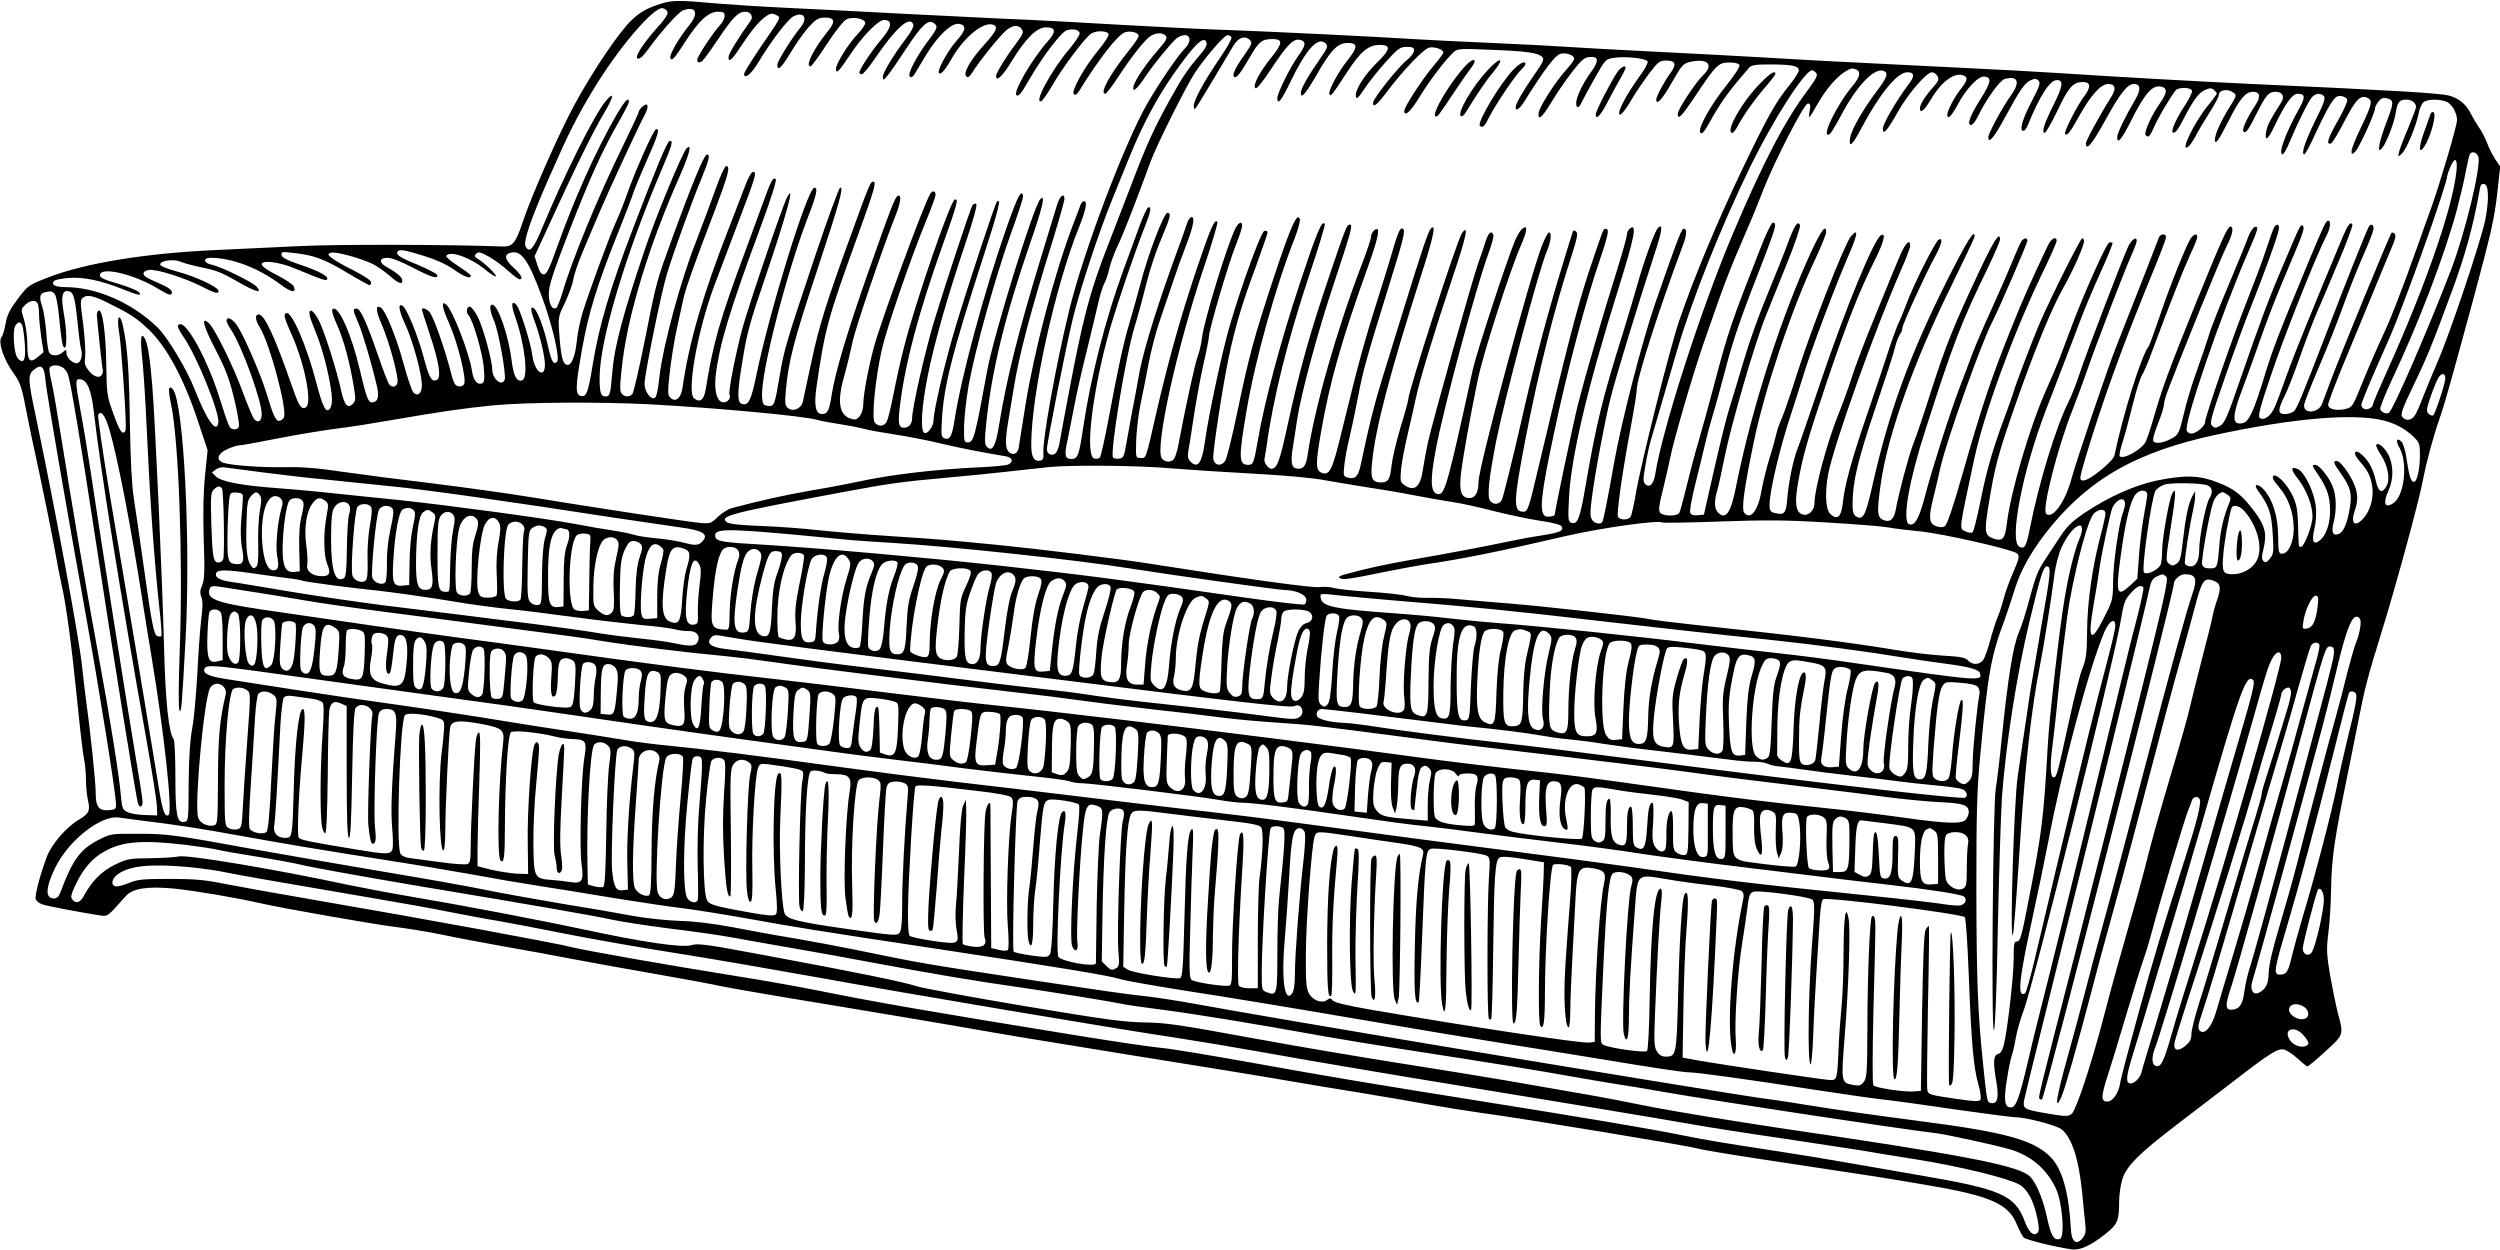 <?xml version="1.0" standalone="no"?>
<!DOCTYPE svg PUBLIC "-//W3C//DTD SVG 20010904//EN"
 "http://www.w3.org/TR/2001/REC-SVG-20010904/DTD/svg10.dtd">
<svg version="1.0" xmlns="http://www.w3.org/2000/svg"
 width="1280pt" height="640pt" viewBox="0 0 1280 640"
 preserveAspectRatio="xMidYMid meet">
<g transform="translate(0,640) scale(0.1,-0.1)"
fill="#000000" stroke="none">
<path d="M3363 6374 c-53 -18 -87 -38 -126 -74 -63 -58 -197 -255 -295 -435
-76 -139 -222 -469 -266 -603 -36 -107 -52 -126 -102 -124 -256 10 -852 12
-1039 2 -126 -6 -318 -15 -425 -20 -364 -16 -675 -67 -865 -141 -98 -38 -102
-41 -153 -108 -41 -54 -55 -81 -63 -127 -6 -33 -15 -63 -20 -68 -22 -24 9
-118 66 -195 28 -38 39 -73 60 -186 8 -44 37 -183 65 -310 27 -126 61 -295 76
-375 14 -80 32 -173 40 -207 23 -100 51 -310 79 -588 14 -143 30 -278 35 -300
5 -22 10 -69 10 -105 0 -36 5 -83 10 -105 13 -55 6 -71 -45 -101 -65 -38 -140
-125 -165 -190 -37 -99 -63 -201 -57 -218 4 -9 18 -21 32 -26 22 -8 188 -40
297 -57 40 -6 39 -6 131 98 35 40 107 52 242 40 104 -10 319 -46 450 -76 115
-26 565 -105 682 -120 66 -8 175 -26 244 -40 68 -15 210 -41 314 -60 105 -18
262 -47 350 -64 88 -17 278 -51 421 -76 144 -25 301 -54 350 -65 49 -10 296
-53 549 -94 253 -42 550 -92 660 -111 110 -19 256 -45 325 -56 381 -62 858
-140 950 -154 58 -9 209 -34 335 -55 127 -22 329 -56 450 -75 121 -20 279 -47
350 -60 72 -13 198 -33 282 -45 191 -25 1046 -166 1093 -180 34 -9 208 -38
525 -85 367 -55 450 -68 642 -101 333 -56 427 -97 469 -203 12 -29 28 -59 35
-67 13 -12 158 -48 247 -61 40 -6 98 20 173 80 61 49 69 67 69 166 0 32 7 82
16 112 20 67 82 130 278 280 75 57 205 157 289 221 193 149 230 172 263 164
14 -4 45 -25 68 -46 24 -22 46 -40 50 -40 4 0 46 34 92 77 95 86 94 85 64 195
-10 40 -28 128 -40 195 -18 108 -19 133 -9 215 7 51 13 152 14 223 3 164 16
256 91 620 13 66 36 179 50 250 31 159 47 221 118 450 71 228 190 664 211 775
19 99 53 224 90 330 24 69 71 239 177 630 82 307 99 379 114 511 l15 136 -25
37 c-13 20 -33 58 -42 84 -10 26 -28 61 -40 77 -12 17 -31 49 -43 72 -24 49
-60 79 -110 93 -45 13 -280 27 -1011 60 -270 13 -674 35 -975 55 -121 8 -362
21 -535 29 -651 32 -741 37 -975 51 -132 8 -386 21 -565 30 -179 9 -383 20
-455 25 -71 5 -245 14 -385 20 -140 6 -322 15 -405 20 -204 13 -701 37 -915
45 -158 5 -395 17 -885 45 -93 5 -235 12 -315 15 -80 4 -307 15 -505 25 -198
11 -463 24 -590 30 -126 6 -279 16 -340 21 -226 20 -244 20 -322 -7z m55 -37
c2 -10 -17 -40 -48 -73 -80 -89 -128 -164 -102 -164 12 0 26 14 56 55 70 95
152 185 175 193 67 22 80 -17 27 -81 -49 -61 -98 -144 -94 -162 5 -23 21 -6
77 82 67 105 119 153 166 153 29 0 35 -4 35 -22 0 -12 -11 -33 -24 -47 -36
-39 -116 -160 -116 -177 0 -15 9 -18 26 -6 6 4 43 55 83 115 77 113 101 137
139 137 25 0 40 -26 26 -45 -66 -92 -114 -171 -114 -187 0 -33 17 -17 82 82
57 86 112 140 142 140 6 0 18 -5 26 -10 18 -11 20 -7 -93 -172 -42 -62 -77
-119 -77 -126 0 -31 36 -2 72 58 68 112 151 221 180 236 53 27 76 -8 37 -56
-46 -56 -119 -174 -119 -191 0 -37 20 -18 72 68 29 48 71 107 94 130 33 36 47
43 78 43 51 0 55 -21 13 -72 -72 -89 -116 -178 -87 -178 5 0 43 52 84 115 43
66 86 120 100 126 33 16 96 3 96 -19 0 -9 -18 -34 -39 -57 -46 -47 -111 -151
-111 -178 0 -28 16 -12 68 66 67 103 153 190 183 185 41 -5 34 -38 -21 -103
-48 -56 -110 -150 -110 -167 0 -5 6 -8 13 -8 6 0 39 39 72 88 103 151 174 213
191 167 4 -9 -10 -37 -34 -68 -66 -86 -122 -179 -122 -201 1 -19 3 -18 26 9
14 17 56 78 95 138 75 114 110 148 137 131 26 -17 24 -27 -23 -89 -63 -84
-110 -174 -97 -187 7 -7 15 -3 25 13 7 13 35 58 60 100 59 96 127 161 165 157
42 -5 39 -33 -10 -86 -44 -50 -100 -150 -91 -165 8 -13 31 12 65 72 64 112
164 193 214 174 26 -10 15 -34 -46 -101 -72 -80 -110 -146 -93 -163 8 -8 16
-4 29 17 36 58 144 192 175 218 34 29 66 31 82 4 9 -13 2 -27 -30 -70 -50 -65
-103 -151 -103 -167 0 -32 33 -2 80 76 72 117 128 173 175 173 51 0 54 -22 10
-71 -78 -87 -179 -259 -161 -276 10 -10 26 9 69 85 70 120 163 241 191 248 34
8 60 2 64 -16 1 -9 -22 -44 -52 -80 -93 -109 -186 -282 -145 -268 7 2 34 41
60 86 53 92 170 247 199 262 28 15 80 12 86 -4 3 -8 -20 -44 -54 -85 -70 -84
-139 -208 -124 -223 7 -7 15 -2 25 13 106 171 201 293 238 304 28 9 69 -2 69
-19 0 -7 -23 -42 -52 -77 -96 -120 -150 -219 -119 -219 6 0 34 37 64 83 72
110 143 199 170 214 30 17 62 16 76 -1 9 -11 1 -26 -40 -72 -58 -67 -114 -148
-124 -181 -12 -42 14 -24 56 40 44 66 129 170 162 200 10 9 30 17 43 17 33 0
32 -39 -1 -70 -31 -30 -125 -167 -189 -277 -118 -204 -330 -765 -402 -1063
-69 -284 -137 -664 -132 -730 2 -26 -1 -35 -15 -38 -33 -7 -47 17 -47 82 0
256 121 806 245 1114 35 87 44 132 25 132 -6 0 -13 -8 -17 -17 -3 -10 -21 -56
-39 -103 -94 -246 -199 -646 -244 -926 -17 -109 -33 -209 -35 -220 -6 -28 -31
-37 -50 -18 -19 19 -19 64 -1 168 8 45 19 115 26 156 26 167 90 408 201 762
32 104 59 199 59 210 0 33 -24 15 -37 -28 -6 -21 -43 -142 -82 -269 -116 -379
-178 -626 -216 -863 -17 -106 -34 -137 -61 -111 -13 14 -14 30 -4 125 27 263
95 544 221 909 69 198 84 265 55 235 -34 -36 -236 -688 -271 -875 -64 -347
-70 -370 -100 -370 -19 0 -20 6 -19 85 1 47 12 141 24 210 32 178 137 554 214
769 37 100 66 190 64 198 -8 38 -28 -2 -87 -170 -114 -327 -231 -762 -264
-979 -13 -84 -24 -102 -52 -92 -16 7 -17 17 -12 103 11 171 54 339 209 818 80
246 97 315 72 290 -9 -9 -146 -423 -209 -632 -55 -182 -115 -436 -115 -486 0
-32 -32 -75 -48 -65 -21 13 -13 138 18 292 34 170 100 402 194 681 41 122 61
195 54 199 -6 4 -14 0 -19 -7 -12 -20 -138 -402 -198 -599 -47 -159 -111 -440
-111 -491 0 -30 -17 -49 -42 -49 -28 0 -32 23 -19 123 28 218 94 465 216 808
77 215 84 244 63 237 -23 -8 -203 -532 -258 -750 -18 -67 -42 -178 -55 -245
-13 -67 -29 -131 -35 -142 -13 -25 -42 -27 -61 -5 -17 21 1 217 35 370 25 113
149 473 230 669 25 61 46 118 46 128 0 20 -15 23 -27 5 -32 -51 -249 -641
-288 -783 -29 -108 -55 -244 -55 -296 0 -20 -8 -47 -18 -59 -16 -20 -23 -21
-48 -13 -59 20 -69 90 -30 224 13 46 31 120 40 164 14 71 155 485 221 651 27
68 32 108 13 102 -15 -5 -33 -52 -155 -398 -108 -309 -165 -501 -184 -617 -13
-85 -22 -103 -50 -103 -33 0 -42 44 -29 135 43 300 58 354 209 771 90 249 100
284 81 284 -13 0 -23 -23 -110 -265 -128 -350 -167 -476 -205 -655 -21 -96
-41 -188 -44 -205 -8 -37 -51 -56 -77 -34 -14 11 -16 25 -11 84 13 152 41 261
157 610 122 369 140 435 122 435 -6 0 -64 -159 -129 -352 -148 -443 -159 -478
-182 -618 -25 -146 -27 -152 -60 -148 -23 3 -26 8 -29 43 -10 116 124 637 238
932 41 104 50 148 28 141 -37 -13 -228 -631 -295 -957 -28 -136 -42 -161 -77
-148 -22 9 -21 62 5 217 23 145 39 202 119 435 106 313 154 487 110 405 -23
-42 -201 -566 -230 -675 -35 -132 -72 -323 -65 -335 10 -16 -8 -40 -30 -40
-33 0 -49 54 -41 134 19 163 70 332 238 785 46 125 75 218 70 223 -14 14 -25
-8 -66 -122 -21 -58 -61 -166 -88 -240 -135 -364 -166 -473 -205 -715 -9 -53
-29 -69 -60 -44 -37 32 17 339 101 568 30 80 88 234 129 341 87 228 93 250 73
250 -9 0 -25 -29 -41 -72 -15 -40 -52 -136 -82 -213 -133 -339 -206 -590 -238
-817 -7 -56 -36 -81 -63 -54 -14 13 -14 29 -3 128 7 62 23 165 37 228 14 63
29 133 34 155 10 47 59 185 159 445 70 185 82 230 59 230 -7 0 -31 -52 -54
-118 -23 -64 -69 -188 -103 -276 -77 -195 -167 -530 -184 -680 -8 -76 -16
-110 -26 -114 -21 -8 -51 35 -51 73 0 46 85 465 114 560 30 102 132 383 180
497 37 90 44 122 24 116 -15 -5 -77 -156 -171 -413 -90 -249 -83 -224 -147
-544 -28 -140 -56 -261 -62 -268 -16 -19 -46 -16 -58 7 -8 14 -5 61 9 172 32
246 138 590 286 924 55 124 71 184 40 154 -22 -23 -157 -349 -213 -516 -113
-334 -157 -502 -167 -629 -9 -111 -12 -125 -34 -125 -25 0 -31 19 -31 95 0
191 131 630 321 1074 50 117 58 146 37 139 -13 -5 -68 -136 -187 -448 -117
-305 -174 -498 -206 -695 -23 -142 -32 -167 -58 -163 -33 5 -32 43 3 240 33
186 77 329 185 598 34 85 68 173 75 195 7 22 39 100 71 172 59 132 69 168 47
161 -13 -5 -106 -213 -148 -333 -15 -44 -41 -109 -58 -145 -32 -72 -132 -342
-169 -460 -12 -41 -26 -104 -29 -140 -8 -83 -28 -133 -51 -128 -22 4 -31 42
-39 154 -7 91 -6 93 29 165 19 41 39 94 42 118 4 25 27 92 52 150 25 58 62
148 84 198 43 101 198 436 230 495 24 44 17 68 -12 42 -10 -9 -19 -22 -19 -27
0 -6 -36 -83 -79 -171 -127 -259 -260 -580 -311 -753 -12 -40 -26 -75 -31 -79
-22 -13 -39 19 -39 71 0 43 19 101 100 311 109 280 170 415 255 565 30 52 55
101 55 107 0 29 -21 6 -63 -65 -110 -192 -220 -438 -312 -698 -33 -93 -47
-120 -61 -120 -13 0 -22 14 -32 46 l-15 47 73 158 c123 271 229 485 281 572
52 87 58 121 10 64 -57 -67 -212 -378 -322 -642 -47 -115 -68 -139 -88 -102
-13 25 26 139 124 361 96 219 136 298 222 441 126 210 309 425 355 418 13 -2
24 -11 26 -21z m2887 -128 c4 -6 -24 -56 -63 -112 -81 -118 -135 -220 -130
-245 3 -14 6 -13 19 8 19 29 155 256 184 306 24 41 59 54 83 30 15 -15 13 -20
-26 -76 -47 -66 -66 -107 -53 -114 12 -8 32 18 80 101 46 80 62 93 116 93 54
0 53 -21 -4 -92 -61 -75 -98 -145 -84 -159 7 -7 36 29 86 105 80 121 112 152
147 141 29 -9 25 -30 -15 -84 -39 -55 -105 -187 -105 -213 0 -39 21 -13 68 85
80 166 141 232 179 195 14 -15 11 -22 -29 -80 -59 -84 -98 -153 -98 -173 0
-34 24 -7 79 88 75 132 110 167 161 167 53 0 53 -21 0 -88 -50 -62 -102 -160
-93 -175 7 -12 10 -9 93 118 65 100 107 135 163 135 60 0 57 -22 -10 -88 -67
-65 -116 -142 -111 -175 3 -18 11 -11 47 43 25 36 74 98 110 137 59 65 70 73
104 73 30 0 37 -4 37 -19 0 -11 -16 -32 -36 -48 -42 -32 -174 -198 -174 -219
0 -28 20 -12 74 60 81 107 184 215 213 222 26 7 73 -9 73 -25 0 -5 -23 -36
-50 -68 -55 -64 -150 -210 -150 -230 0 -34 32 -5 79 72 52 85 135 194 175 229
19 17 34 18 191 11 182 -7 240 -15 261 -37 12 -11 5 -26 -42 -93 -57 -82 -94
-146 -94 -165 0 -22 21 -8 46 33 105 167 158 236 185 242 29 7 69 -8 69 -26 0
-6 -20 -34 -45 -61 -53 -59 -133 -185 -137 -215 -6 -45 18 -25 64 52 26 44 74
114 106 155 48 62 63 76 90 78 48 5 50 -19 8 -77 -42 -57 -75 -127 -76 -158 0
-31 14 -29 29 5 7 15 37 70 67 123 54 96 55 97 99 103 58 9 165 -3 171 -19 3
-7 -17 -44 -45 -81 -55 -76 -101 -159 -101 -182 0 -25 27 5 66 72 20 34 59 91
87 129 47 61 54 67 88 67 49 0 55 -19 19 -68 -32 -44 -70 -116 -70 -132 0 -32
32 2 80 88 53 92 58 97 97 106 88 18 119 -15 63 -69 -39 -37 -130 -176 -130
-198 0 -34 20 -14 93 96 104 156 116 167 172 167 30 0 47 -5 51 -14 3 -8 -26
-52 -65 -101 -84 -104 -152 -228 -135 -245 9 -9 21 7 49 57 59 105 92 151 200
276 12 14 32 17 104 17 113 0 151 -7 151 -30 0 -9 -22 -44 -49 -77 -74 -93
-110 -158 -245 -439 -121 -254 -241 -540 -316 -759 -47 -133 -201 -748 -225
-895 -10 -58 -22 -111 -27 -117 -14 -18 -57 -16 -64 2 -8 19 26 250 67 466 16
86 29 167 29 182 0 58 106 391 240 751 18 49 17 80 -2 74 -11 -4 -42 -89 -144
-383 -66 -191 -172 -602 -209 -810 -34 -194 -55 -296 -61 -307 -10 -16 -43 -8
-54 13 -9 15 -9 44 0 107 16 128 68 403 96 514 26 105 146 497 221 725 44 132
50 174 21 145 -16 -16 -73 -175 -104 -287 -14 -49 -47 -160 -73 -245 -106
-337 -138 -467 -196 -805 -26 -152 -39 -183 -71 -171 -15 6 -16 19 -11 124 10
207 91 555 248 1057 89 283 103 357 63 324 -8 -6 -14 -20 -14 -30 0 -10 -22
-89 -49 -176 -77 -244 -167 -557 -202 -694 -23 -91 -119 -548 -119 -565 0 -7
-32 -12 -45 -8 -36 14 -28 101 41 424 70 333 164 684 240 904 30 87 41 133 34
140 -6 6 -13 6 -19 1 -5 -6 -40 -107 -79 -225 -62 -192 -114 -395 -252 -980
-53 -226 -58 -240 -80 -240 -53 0 -52 48 10 370 68 353 150 678 242 958 22 68
27 97 19 105 -6 6 -13 8 -16 6 -2 -3 -38 -117 -79 -255 -68 -228 -129 -463
-190 -734 -46 -200 -87 -365 -96 -387 -11 -26 -42 -30 -60 -8 -17 21 -8 108
30 305 45 225 219 879 260 974 21 50 26 96 11 96 -5 0 -20 -28 -34 -62 -62
-156 -327 -1140 -327 -1215 0 -53 -16 -83 -45 -83 -43 0 -55 33 -45 124 10 84
46 287 86 481 26 129 165 561 221 688 34 77 36 110 6 85 -9 -7 -24 -33 -35
-57 -41 -97 -197 -573 -217 -662 -124 -569 -143 -639 -174 -639 -43 0 -47 65
-16 227 42 223 207 834 270 1006 16 44 28 86 25 94 -10 26 -25 12 -40 -34 -8
-27 -24 -73 -35 -103 -30 -81 -237 -821 -260 -925 -10 -49 -22 -112 -26 -140
-12 -88 -43 -114 -94 -79 -22 16 -23 21 -17 86 4 38 20 121 36 186 15 64 33
144 40 177 16 80 94 338 188 617 70 207 84 275 47 224 -24 -32 -275 -812 -275
-852 0 -7 -17 -70 -39 -141 -21 -71 -42 -158 -46 -194 -8 -75 -17 -89 -55 -89
-44 0 -54 20 -45 102 17 176 91 456 250 955 65 200 80 273 51 243 -14 -16 -42
-98 -146 -435 -34 -110 -81 -263 -105 -340 -38 -122 -69 -247 -107 -430 -13
-63 -28 -80 -64 -71 -26 7 -27 8 -21 64 3 31 15 96 27 144 11 47 31 142 44
210 23 125 43 196 167 596 72 231 78 262 56 262 -9 0 -22 -30 -36 -77 -12 -43
-44 -148 -71 -233 -86 -272 -110 -359 -203 -740 -45 -186 -60 -216 -99 -201
-33 12 -33 46 -3 216 43 249 107 473 240 842 56 156 65 212 30 183 -8 -7 -15
-21 -15 -32 0 -10 -22 -76 -49 -146 -126 -328 -242 -735 -276 -972 -7 -50 -20
-70 -45 -70 -37 0 -44 25 -31 108 7 42 17 106 22 142 21 137 104 445 190 703
90 271 97 297 79 297 -14 0 -21 -17 -108 -275 -97 -286 -148 -470 -208 -745
-42 -194 -55 -230 -85 -230 -16 0 -39 33 -35 49 2 9 7 39 11 66 32 240 107
542 218 875 47 140 83 258 80 263 -14 23 -40 -39 -127 -301 -98 -295 -183
-613 -215 -802 -21 -120 -24 -130 -50 -130 -49 0 -50 35 -9 275 44 263 150
641 250 894 16 41 26 81 23 90 -14 35 -45 -35 -129 -287 -104 -314 -131 -413
-191 -702 -26 -124 -53 -235 -61 -248 -21 -33 -58 -26 -62 11 -4 31 49 375 79
517 32 153 68 274 136 457 34 94 63 176 63 183 0 6 -7 10 -16 8 -17 -3 -116
-274 -179 -490 -38 -131 -108 -457 -126 -591 -15 -109 -37 -138 -74 -100 -13
12 -15 26 -11 52 4 20 16 97 27 171 11 74 33 195 49 268 17 73 30 141 30 151
0 33 100 373 136 462 19 48 34 94 34 103 0 25 -18 19 -34 -12 -41 -80 -160
-468 -172 -562 -3 -30 -13 -70 -20 -89 -14 -32 -69 -287 -99 -451 -8 -45 -20
-79 -30 -86 -18 -13 -45 -8 -57 10 -36 53 79 573 217 980 41 121 71 224 68
229 -13 21 -35 -30 -107 -243 -84 -251 -144 -467 -206 -735 -55 -242 -51 -230
-80 -230 -25 0 -25 1 -23 83 1 45 10 128 21 185 12 56 31 154 43 217 12 63 37
160 56 215 19 55 49 145 68 200 18 55 49 141 69 192 37 94 46 148 24 141 -6
-2 -16 -17 -21 -34 -5 -16 -25 -72 -44 -124 -100 -271 -174 -507 -198 -631
-13 -74 -31 -170 -40 -214 -8 -44 -21 -114 -28 -155 -11 -67 -15 -75 -36 -78
-13 -2 -27 0 -32 5 -18 18 65 526 111 673 16 52 43 151 60 220 17 69 51 171
76 228 47 110 52 132 31 132 -18 0 -100 -215 -137 -360 -17 -63 -42 -153 -56
-200 -30 -97 -60 -236 -109 -499 -19 -102 -39 -189 -44 -194 -5 -5 -17 -7 -27
-5 -52 10 -11 349 80 668 38 130 127 392 177 518 31 77 36 106 18 100 -6 -2
-26 -44 -44 -93 -18 -50 -55 -152 -83 -227 -93 -254 -167 -545 -207 -813 -20
-135 -27 -155 -59 -155 -33 0 -38 19 -21 92 7 35 23 115 35 178 12 63 40 187
62 275 22 88 48 198 59 245 10 47 26 97 34 111 8 14 19 48 25 75 6 27 26 81
44 119 29 60 94 228 166 425 31 86 185 393 229 459 58 86 150 191 166 191 8 0
17 -5 20 -11z m-127 -31 c2 -8 -8 -28 -22 -44 -75 -88 -100 -125 -160 -233
-86 -155 -125 -239 -201 -440 -35 -91 -89 -231 -120 -311 -98 -252 -129 -370
-209 -795 -19 -99 -37 -199 -41 -222 -4 -23 -13 -47 -21 -54 -19 -16 -44 -4
-44 21 0 31 96 516 132 665 35 147 137 455 205 620 25 61 65 159 89 219 64
156 134 289 220 413 111 159 163 208 172 161z m3326 -134 c25 -10 19 -39 -18
-83 -85 -101 -169 -279 -117 -247 5 3 30 44 55 91 82 156 172 250 220 232 26
-10 19 -32 -33 -101 -71 -94 -131 -198 -138 -240 -9 -58 10 -42 57 47 93 176
184 287 235 287 38 0 40 -19 6 -63 -62 -83 -131 -202 -131 -225 0 -37 21 -14
77 85 51 92 147 203 175 203 10 0 22 -9 28 -20 9 -16 5 -26 -23 -57 -43 -49
-67 -88 -67 -108 0 -29 23 -10 53 41 53 91 117 141 163 130 32 -8 30 -26 -7
-72 -32 -40 -68 -109 -69 -131 0 -29 21 -9 52 49 44 83 108 151 139 146 38 -5
33 -30 -20 -114 -55 -87 -72 -134 -49 -134 8 0 24 21 37 48 41 85 111 182 136
188 67 17 80 -15 32 -83 -46 -64 -117 -196 -117 -216 0 -36 30 -1 85 101 79
145 101 177 132 191 21 10 29 9 40 -2 12 -11 6 -28 -37 -110 -47 -92 -62 -147
-40 -147 6 0 15 12 22 28 61 151 114 232 149 232 35 0 32 -29 -15 -123 -50
-100 -65 -147 -47 -147 6 0 35 51 65 113 55 118 80 147 129 147 42 0 44 -25 8
-73 -37 -49 -106 -185 -98 -193 11 -11 25 6 73 93 60 107 111 163 148 163 36
0 42 -23 18 -62 -59 -93 -132 -228 -132 -242 0 -41 31 -5 95 111 79 144 117
193 150 193 35 0 38 -28 8 -79 -53 -90 -93 -174 -93 -192 0 -39 21 -16 66 73
78 156 116 198 165 183 28 -9 23 -34 -15 -88 -40 -56 -79 -144 -71 -157 12
-19 23 -9 44 40 20 47 86 158 111 188 14 16 76 16 83 -2 3 -7 -14 -42 -37 -77
-41 -61 -71 -127 -62 -137 10 -9 28 13 57 71 48 94 78 134 110 147 23 10 32
10 44 0 8 -7 15 -15 15 -19 0 -3 -20 -31 -45 -61 -73 -89 -150 -252 -99 -209
8 7 25 31 36 53 11 23 43 75 69 117 27 42 49 83 49 91 0 28 45 36 75 14 18
-13 17 -16 -21 -77 -42 -66 -74 -138 -74 -165 0 -30 21 -1 71 98 56 112 86
148 124 148 37 0 41 -25 13 -68 -40 -60 -69 -122 -63 -133 11 -17 25 1 66 84
51 101 64 117 101 117 34 0 47 -24 28 -54 -60 -94 -71 -117 -77 -149 -9 -57 9
-44 44 31 54 113 90 162 117 162 38 0 40 -16 12 -68 -73 -130 -114 -242 -89
-242 6 0 23 30 38 68 40 95 94 204 113 225 18 20 45 22 61 4 8 -10 -2 -40 -44
-123 -53 -108 -75 -174 -57 -174 5 0 31 48 57 106 27 58 61 126 77 151 24 37
33 44 56 41 15 -2 28 -10 30 -19 2 -10 -20 -57 -47 -105 -52 -90 -64 -128 -36
-118 8 3 39 55 70 116 58 111 82 135 118 116 26 -13 21 -33 -33 -147 -28 -57
-50 -113 -50 -124 0 -19 1 -19 19 -3 19 18 101 196 101 221 0 7 8 23 18 35 14
18 25 22 45 16 34 -8 34 -23 -2 -116 -16 -41 -33 -93 -37 -115 -6 -36 -5 -39
9 -27 20 17 65 129 73 184 8 54 19 68 53 68 29 0 51 -16 51 -38 0 -7 -18 -54
-39 -105 -22 -51 -43 -106 -47 -122 -7 -30 -7 -30 14 -11 23 20 75 147 86 208
4 21 14 44 22 53 17 17 80 20 118 5 29 -11 56 -57 56 -95 0 -28 -84 -313 -129
-440 -16 -44 -46 -127 -66 -185 -91 -256 -140 -382 -188 -485 -28 -60 -74
-166 -102 -235 -49 -122 -51 -125 -86 -134 -46 -11 -89 -1 -89 22 0 9 33 98
74 197 41 99 107 259 147 355 39 96 85 206 101 244 21 48 27 71 19 79 -6 6
-13 8 -16 5 -10 -10 -258 -614 -312 -758 -19 -52 -39 -105 -44 -118 -19 -48
-96 -53 -92 -6 0 11 35 98 76 195 42 97 98 239 125 315 28 77 73 191 101 254
28 63 52 124 53 135 4 24 -13 34 -24 14 -14 -27 -114 -276 -209 -524 -136
-353 -160 -411 -176 -422 -9 -7 -29 -13 -45 -13 -37 0 -37 21 1 96 16 33 49
118 74 189 25 72 60 164 77 205 18 41 70 164 116 273 47 109 82 203 78 208 -9
16 -23 -2 -49 -63 -148 -354 -250 -605 -285 -703 -23 -66 -51 -141 -62 -166
-20 -48 -54 -74 -78 -59 -11 7 1 54 62 232 67 198 223 590 278 698 22 42 26
80 10 80 -11 0 -20 -18 -100 -210 -153 -368 -184 -448 -225 -583 -56 -184 -80
-235 -111 -243 -57 -14 -58 31 -3 174 22 59 63 171 90 249 27 78 74 201 105
275 31 73 72 171 91 217 23 55 32 86 25 93 -13 13 -12 13 -97 -187 -82 -191
-121 -298 -224 -595 -66 -193 -81 -227 -104 -240 -23 -13 -28 -13 -41 0 -14
13 -6 41 65 245 44 127 104 291 134 365 68 171 136 357 142 393 6 30 -11 37
-25 10 -5 -10 -24 -63 -42 -118 -18 -55 -62 -172 -97 -260 -69 -172 -213 -589
-213 -616 0 -21 -46 -59 -70 -59 -10 0 -21 7 -24 15 -15 41 177 599 317 920
49 112 53 128 32 123 -9 -2 -24 -24 -35 -53 -9 -27 -55 -138 -100 -245 -45
-107 -91 -222 -100 -255 -10 -33 -38 -116 -63 -185 -25 -69 -55 -169 -67 -224
-21 -88 -26 -100 -54 -117 -40 -24 -85 -34 -99 -20 -7 7 -1 34 21 90 18 44 32
90 32 103 1 26 18 71 182 478 64 157 127 309 142 337 27 54 34 93 16 93 -15 0
-44 -64 -182 -404 -134 -331 -169 -427 -213 -581 -14 -49 -32 -101 -38 -115
-20 -41 -116 -95 -134 -76 -4 3 3 37 15 74 12 37 35 123 52 192 17 69 38 136
47 149 9 13 33 70 53 125 89 240 163 426 195 495 19 40 35 79 35 87 0 21 -18
17 -35 -9 -23 -36 -111 -256 -161 -407 -25 -74 -49 -139 -54 -145 -36 -46
-130 -344 -174 -557 -7 -30 -127 -128 -158 -128 -24 0 -23 5 12 124 84 280
188 568 341 939 38 92 69 174 69 182 0 21 -29 19 -37 -2 -5 -16 -155 -399
-220 -563 -45 -114 -202 -579 -227 -671 -31 -117 -98 -211 -130 -179 -22 22
61 347 136 533 22 56 55 145 73 197 43 126 190 508 226 589 16 35 29 70 29 78
0 24 -24 9 -43 -28 -23 -46 -217 -552 -252 -659 -15 -47 -39 -107 -53 -135
-65 -129 -152 -414 -198 -645 -19 -98 -28 -114 -55 -99 -54 28 17 391 137 702
123 318 158 411 185 482 17 44 59 144 95 223 36 79 63 146 60 149 -3 3 -11 3
-18 0 -14 -5 -124 -250 -189 -422 -23 -60 -52 -137 -64 -170 -13 -33 -43 -105
-68 -160 -86 -193 -184 -528 -203 -693 -8 -70 -22 -85 -66 -70 -46 16 -49 33
-28 164 33 204 48 261 136 514 99 283 189 503 250 610 48 84 104 211 104 234
0 9 -4 16 -9 16 -9 0 -159 -299 -218 -435 -33 -76 -133 -340 -133 -350 0 -3
-22 -65 -49 -138 -61 -165 -92 -274 -125 -442 -15 -71 -30 -133 -36 -139 -6
-6 -19 -5 -36 3 -34 15 -36 -4 43 366 50 235 197 637 344 944 44 90 79 170 79
177 0 28 -28 13 -45 -23 -89 -188 -128 -275 -197 -448 -93 -232 -144 -384
-242 -729 -47 -165 -77 -252 -88 -260 -11 -7 -26 -7 -45 0 -37 13 -40 43 -14
147 11 45 28 116 37 157 31 136 205 625 263 739 37 72 181 405 181 418 0 17
-15 16 -29 0 -6 -8 -26 -53 -46 -101 -19 -48 -67 -158 -106 -244 -40 -86 -85
-193 -102 -237 -16 -44 -45 -120 -64 -170 -49 -127 -145 -430 -178 -559 -29
-110 -52 -151 -80 -140 -37 14 -2 220 82 479 144 450 183 551 322 836 33 69
61 134 61 143 0 44 -31 -4 -107 -165 -130 -277 -169 -373 -243 -603 -38 -120
-80 -245 -94 -279 -23 -58 -76 -257 -90 -338 -8 -44 -27 -63 -56 -54 -40 13
-42 36 -20 192 36 249 170 625 366 1020 62 127 114 236 114 243 0 40 -38 -22
-141 -226 -193 -385 -298 -674 -383 -1053 -34 -151 -48 -177 -83 -155 -14 9
-18 24 -18 65 1 115 27 223 116 487 50 147 96 287 101 312 6 25 17 54 24 65 8
11 14 26 14 35 0 18 114 268 164 360 37 67 46 103 23 94 -16 -6 -127 -226
-162 -320 -14 -38 -34 -87 -45 -109 -10 -22 -37 -96 -59 -165 -22 -69 -70
-210 -106 -315 -72 -210 -111 -352 -119 -434 -8 -78 -29 -98 -66 -61 -23 23
-27 109 -10 201 29 153 241 746 376 1053 24 54 44 107 44 117 0 36 -21 19 -47
-38 -24 -56 -45 -105 -166 -404 -30 -75 -70 -181 -87 -235 -18 -55 -47 -135
-65 -179 -58 -141 -125 -390 -125 -461 0 -42 -37 -72 -68 -55 -29 15 -33 61
-16 159 24 137 47 218 149 522 102 300 165 461 247 624 44 89 56 138 28 121
-37 -23 -182 -377 -309 -752 -56 -166 -108 -317 -116 -336 -22 -52 -47 -173
-54 -257 -6 -80 -14 -89 -67 -76 -19 5 -24 13 -24 40 0 72 54 299 115 481 13
39 40 124 60 189 41 132 162 453 232 614 46 106 49 137 9 91 -31 -36 -203
-475 -274 -699 -32 -102 -68 -206 -79 -231 -12 -26 -24 -62 -28 -80 -4 -19
-19 -74 -35 -124 -15 -49 -33 -122 -40 -161 -17 -107 -57 -159 -89 -120 -16
19 -2 119 49 366 55 265 195 683 315 935 30 65 55 126 55 136 0 42 -23 13 -71
-88 -156 -333 -310 -811 -390 -1212 -27 -138 -53 -175 -93 -135 -18 18 -20 54
-6 104 6 19 24 100 40 180 34 168 154 582 210 720 21 52 70 175 110 273 42
104 69 184 66 194 -11 27 -29 -1 -66 -102 -18 -49 -64 -163 -101 -253 -38 -90
-92 -240 -120 -335 -28 -95 -62 -208 -76 -252 -14 -44 -48 -183 -77 -310 l-52
-230 -32 -3 c-22 -2 -34 2 -38 13 -4 9 7 71 24 138 17 67 38 156 48 197 9 41
27 109 39 150 13 41 44 153 69 248 42 161 78 265 207 594 51 134 57 158 36
158 -7 0 -36 -59 -64 -132 -151 -385 -163 -419 -238 -703 -23 -88 -58 -214
-77 -280 -20 -66 -48 -174 -64 -240 -16 -66 -32 -126 -37 -132 -13 -18 -82
-16 -97 2 -9 11 -7 35 14 117 14 57 30 128 36 158 18 92 115 426 170 585 112
323 125 358 225 590 27 61 64 153 84 205 55 142 208 440 227 440 13 0 15 -7
10 -35 -4 -19 -5 -35 -2 -35 2 0 21 30 41 66 42 75 96 138 140 166 33 20 37
21 59 12z m-205 -18 c9 -11 0 -29 -42 -86 -116 -153 -229 -369 -384 -735 -163
-385 -361 -999 -398 -1232 -8 -51 -29 -73 -51 -52 -12 13 -12 25 1 99 8 47 21
108 30 135 14 48 55 189 131 449 77 262 225 635 377 946 117 239 278 490 315
490 5 0 15 -6 21 -14z m3390 -428 c16 -45 -67 -391 -141 -583 -117 -304 -296
-716 -317 -729 -13 -8 -38 3 -44 19 -3 7 25 77 62 156 135 286 267 631 330
864 16 61 37 148 45 193 9 46 18 88 22 93 10 17 35 9 43 -13z m-112 -75 c-20
-189 -160 -592 -357 -1027 -38 -85 -70 -159 -70 -164 0 -17 -27 -33 -44 -26
-9 3 -16 12 -16 20 0 14 45 121 139 332 78 175 301 799 301 843 0 3 7 23 15
43 24 56 39 46 32 -21z m161 -117 c2 -27 -4 -85 -13 -130 -22 -108 -181 -584
-244 -727 -27 -63 -61 -145 -76 -184 -14 -38 -33 -80 -41 -92 -17 -26 -46 -30
-64 -8 -11 13 -1 41 60 168 70 145 96 211 196 482 67 181 108 333 139 508 4
29 10 37 23 35 13 -2 18 -16 20 -52z m-10568 -316 c62 -19 117 -44 154 -70 55
-39 86 -50 86 -31 0 5 -30 27 -66 50 -36 23 -62 46 -59 51 18 30 128 -10 204
-74 24 -20 46 -34 50 -31 6 7 -61 72 -95 91 -15 10 -17 14 -6 25 11 11 21 9
65 -15 29 -16 73 -49 99 -73 26 -23 52 -43 58 -43 21 0 9 23 -30 59 -46 42
-51 68 -16 77 55 14 90 -34 159 -221 56 -151 95 -321 79 -337 -18 -18 -28 -1
-46 79 -20 91 -52 177 -71 193 -21 18 -20 -7 5 -72 25 -68 50 -174 50 -215 0
-75 -53 -38 -64 45 -8 65 -64 243 -82 261 -26 27 -28 0 -6 -62 49 -138 69
-311 36 -324 -27 -10 -44 20 -53 92 -17 138 -71 295 -101 295 -16 0 -12 -33 9
-81 23 -51 64 -279 55 -303 -14 -38 -64 4 -64 54 0 45 -47 215 -74 268 -15 29
-33 52 -41 52 -17 0 -20 -31 -5 -46 21 -21 71 -192 77 -265 5 -64 3 -77 -10
-82 -24 -9 -44 16 -51 67 -14 90 -99 310 -131 336 -28 24 -23 -11 16 -99 42
-95 87 -276 76 -306 -4 -10 -15 -15 -29 -13 -19 3 -26 16 -44 88 -27 104 -80
255 -101 287 -13 20 -43 32 -43 18 0 -3 18 -59 40 -125 49 -147 61 -226 35
-236 -26 -10 -38 11 -69 128 -28 103 -84 239 -104 252 -26 16 -21 -22 12 -93
39 -84 86 -253 86 -314 0 -41 -22 -60 -44 -36 -7 8 -30 74 -50 148 -36 133
-92 271 -116 286 -28 17 -27 -15 4 -85 40 -93 89 -274 81 -300 -7 -23 -28 -26
-43 -7 -5 6 -31 73 -56 146 -59 172 -91 241 -110 241 -21 0 -20 -8 8 -72 22
-51 68 -206 96 -326 13 -55 4 -82 -26 -82 -19 0 -28 24 -63 172 -40 168 -100
308 -132 308 -15 0 -10 -25 20 -91 31 -69 63 -190 82 -307 11 -64 10 -75 -4
-89 -27 -28 -44 -8 -62 74 -19 89 -76 271 -105 336 -38 86 -77 90 -42 4 39
-95 63 -171 83 -266 21 -101 24 -148 10 -170 -20 -32 -38 1 -70 124 -49 191
-127 372 -155 362 -16 -6 -12 -22 29 -114 68 -154 106 -356 69 -370 -24 -9
-34 8 -74 124 -83 238 -136 353 -165 353 -21 0 -19 -27 5 -66 52 -83 144 -430
123 -462 -5 -9 -16 -17 -24 -17 -17 0 -31 29 -64 140 -31 101 -113 290 -150
347 -25 37 -55 51 -55 25 0 -7 11 -28 24 -47 54 -81 156 -361 156 -431 0 -34
-17 -46 -37 -27 -8 9 -34 70 -59 138 -47 130 -144 328 -175 356 -42 38 -28
-16 35 -137 52 -100 70 -148 95 -251 17 -70 28 -135 24 -143 -3 -9 -14 -15
-26 -13 -23 3 -22 1 -77 173 -57 179 -157 365 -196 365 -21 0 -17 -17 17 -67
67 -97 184 -386 177 -436 -8 -61 -59 10 -121 169 -41 104 -138 266 -190 317
-130 127 -314 207 -473 207 -53 0 -75 13 -56 32 6 6 39 12 74 15 74 6 165 -13
275 -57 84 -34 105 -37 82 -14 -9 8 -54 26 -100 40 -88 25 -105 35 -95 53 21
33 177 -7 288 -73 66 -40 78 -43 78 -21 0 9 -21 25 -47 36 -89 39 -98 45 -98
59 0 9 12 16 29 18 38 5 185 -42 267 -84 69 -36 93 -42 87 -21 -6 20 -121 73
-212 97 -52 14 -86 28 -86 36 0 20 69 29 104 14 17 -7 54 -17 81 -23 103 -21
122 -28 208 -77 96 -55 134 -66 101 -28 -21 24 -181 102 -231 113 -41 8 -45
35 -5 35 110 0 245 -52 359 -137 55 -41 81 -45 67 -9 -4 9 -42 35 -85 57 -50
25 -79 45 -79 56 0 23 90 12 171 -22 145 -60 158 -64 164 -55 9 15 -43 43
-139 75 -65 22 -92 36 -94 49 -4 17 2 18 60 11 102 -11 157 -30 273 -100 60
-36 113 -65 117 -65 5 0 8 7 8 15 0 9 -36 33 -87 59 -49 24 -99 53 -113 64
-23 19 -24 21 -6 28 21 8 147 -26 213 -57 23 -11 61 -38 86 -59 47 -42 67 -49
67 -26 0 16 -29 41 -79 68 -42 23 -41 48 3 48 21 0 69 -19 129 -50 95 -50 132
-61 125 -37 -3 6 -45 28 -94 49 -94 38 -118 53 -109 69 10 14 31 11 135 -21z
m-1890 -195 c7 -8 16 -54 21 -103 13 -134 19 -172 30 -172 13 0 11 92 -5 180
-14 75 -8 110 17 110 32 -1 39 -20 53 -150 7 -73 16 -142 20 -152 9 -29 -4
-68 -23 -68 -23 0 -53 30 -53 53 0 19 -1 19 -18 4 -22 -20 -56 -22 -69 -4 -6
6 -13 53 -16 104 -4 50 -13 111 -21 134 -16 46 -13 66 12 72 31 8 39 7 52 -8z
m265 -42 c122 -60 149 -77 214 -138 93 -88 180 -248 252 -464 l52 -156 -13
-127 c-9 -87 -11 -191 -7 -328 6 -164 4 -208 -8 -236 -11 -26 -12 -41 -4 -62
8 -19 7 -54 -1 -117 -6 -49 -15 -175 -20 -280 -6 -104 -17 -228 -26 -275 -11
-57 -17 -148 -18 -280 -1 -194 -1 -195 -24 -198 -36 -5 -44 35 -44 233 0 99
-4 185 -9 191 -25 31 -42 190 -49 469 -8 328 -44 1131 -60 1335 -11 141 -24
225 -40 250 -19 31 -23 -4 -11 -112 6 -62 16 -210 21 -328 17 -376 39 -697 66
-943 9 -76 13 -141 10 -144 -3 -3 -12 -3 -20 0 -18 7 -28 55 -71 362 -19 138
-42 293 -50 345 -10 62 -17 195 -20 384 -4 279 -13 396 -36 499 -16 71 -33 46
-20 -28 10 -53 34 -383 35 -480 1 -29 -3 -40 -14 -40 -10 0 -27 32 -49 95 -33
92 -35 100 -37 260 -3 163 -20 280 -39 270 -6 -3 -9 -14 -9 -25 6 -76 27 -271
30 -277 2 -3 1 -13 -2 -22 -10 -25 -40 -19 -68 14 -21 26 -25 38 -20 73 3 23
-2 98 -10 167 -16 117 -16 125 0 137 21 15 53 9 119 -24z m-351 -9 c3 -9 6
-33 6 -54 0 -22 5 -74 11 -116 l12 -77 -27 -23 c-43 -37 -56 -23 -56 60 0 40
-7 95 -15 122 -19 62 -19 60 5 84 24 24 56 26 64 4z m-80 -111 c4 -9 10 -52
13 -94 6 -82 -5 -106 -35 -75 -21 21 -30 149 -12 171 16 20 26 19 34 -2z m119
-281 c5 -60 102 -623 211 -1227 64 -354 148 -881 150 -940 1 -27 -2 -30 -35
-33 -53 -4 -69 16 -69 88 0 54 -27 316 -50 480 -5 36 -14 112 -20 170 -16 149
-135 791 -234 1265 -44 206 -45 227 -10 254 37 29 51 14 57 -57z m86 68 c10
-5 23 -22 29 -37 12 -31 66 -350 137 -818 86 -568 211 -1344 221 -1377 8 -27
24 -22 24 7 0 13 -16 116 -35 227 -38 223 -189 1180 -230 1458 -15 96 -37 234
-51 307 -30 166 -30 175 -2 171 35 -5 55 -54 68 -163 33 -290 134 -921 271
-1690 27 -154 51 -302 52 -330 l2 -50 -62 2 c-34 1 -75 7 -90 15 -26 12 -28
18 -35 93 -7 89 -60 421 -113 705 -60 324 -142 806 -185 1080 -23 146 -48 291
-56 324 -8 32 -13 65 -10 72 6 16 39 18 65 4z m12201 -57 c0 -25 -52 -183 -62
-189 -6 -4 -16 0 -24 8 -12 12 -11 24 11 88 14 40 32 84 40 97 17 25 35 23 35
-4z m-9195 -133 c354 -19 793 -60 860 -80 17 -5 64 -14 105 -20 41 -6 100 -17
130 -25 30 -8 104 -21 164 -30 60 -9 164 -29 230 -45 105 -25 214 -46 334 -66
35 -5 43 -28 15 -42 -10 -5 -81 -12 -158 -15 -213 -10 -446 -37 -605 -72 -36
-8 -144 -29 -240 -45 -151 -27 -253 -49 -411 -91 -20 -5 -53 -25 -73 -45 -36
-35 -40 -36 -94 -31 -64 6 -551 80 -867 132 -115 19 -340 50 -500 70 -159 19
-369 46 -466 60 -125 19 -208 25 -290 23 -119 -2 -278 9 -316 23 -39 14 -29
47 20 69 23 11 52 20 63 20 12 0 100 16 195 35 96 19 230 41 299 50 69 8 199
29 290 45 243 42 359 59 510 74 167 17 552 19 805 6z m-2765 -129 c42 -142
112 -504 170 -881 10 -63 29 -182 43 -265 67 -400 112 -814 90 -828 -21 -13
-32 22 -57 183 -15 91 -60 363 -100 605 -41 242 -105 620 -142 841 -37 221
-64 409 -61 419 12 29 35 0 57 -74z m11640 47 c62 -15 111 -41 154 -81 34 -33
36 -38 36 -98 0 -75 -16 -142 -33 -136 -15 4 -22 31 -36 121 -5 38 -17 76 -25
84 -24 25 -32 5 -11 -30 44 -76 26 -247 -31 -284 -45 -30 -55 -1 -24 67 25 55
25 122 1 176 -19 40 -55 71 -65 55 -2 -4 8 -27 24 -51 36 -53 49 -125 29 -160
-23 -40 -41 -32 -54 24 -14 62 -35 103 -69 134 -41 38 -54 13 -15 -30 41 -45
58 -80 65 -131 8 -55 -9 -119 -42 -158 -45 -53 -71 -34 -48 34 19 53 17 93 -6
144 -25 55 -69 112 -86 112 -21 0 -17 -10 21 -64 51 -72 59 -104 45 -183 -13
-75 -32 -118 -56 -127 -30 -12 -39 10 -26 59 17 65 14 144 -7 190 -22 50 -68
105 -87 105 -19 0 -19 -1 21 -60 40 -60 55 -106 55 -174 0 -65 -18 -120 -47
-148 -37 -34 -50 -13 -33 56 8 33 11 78 7 112 -7 72 -57 176 -91 192 -39 17
-39 -1 -1 -49 43 -54 75 -136 75 -193 0 -46 -42 -156 -60 -156 -12 0 -11 -2
-14 115 -2 68 -7 102 -25 141 -27 61 -86 123 -102 107 -7 -7 1 -24 29 -56 49
-56 75 -132 76 -213 0 -70 -27 -129 -60 -129 -17 0 -19 8 -20 90 -1 103 -27
186 -74 239 -28 31 -55 30 -32 -2 62 -86 72 -117 79 -237 5 -80 3 -93 -15
-115 -16 -20 -23 -22 -33 -13 -10 10 -10 23 1 67 17 73 7 114 -44 183 -66 88
-104 119 -189 152 -95 38 -169 40 -312 11 -115 -24 -248 -83 -372 -166 -68
-47 -91 -69 -129 -128 -26 -39 -59 -89 -73 -111 -37 -56 -48 -82 -82 -209 -16
-61 -40 -136 -53 -166 -29 -65 -56 -237 -86 -530 -11 -113 -26 -234 -32 -270
-14 -89 -24 -1249 -9 -1235 6 6 14 199 20 530 6 286 16 585 21 665 20 267 76
628 140 894 60 247 72 286 91 286 22 0 18 -38 -27 -291 -25 -145 -52 -304 -60
-354 -7 -49 -22 -153 -34 -230 -11 -77 -25 -169 -30 -205 -18 -129 -40 -824
-25 -809 5 5 18 169 40 509 25 374 58 666 100 875 17 82 62 365 75 473 6 41
21 100 36 131 55 120 138 156 89 38 -24 -58 -53 -174 -74 -299 -25 -144 -78
-606 -86 -748 -22 -388 -30 -451 -103 -822 -31 -160 -39 -188 -54 -188 -16 0
-18 -10 -18 -87 0 -94 -33 -378 -51 -445 -6 -26 -17 -42 -30 -45 -23 -6 -25
-43 -8 -140 14 -80 7 -115 -24 -111 -24 3 -23 0 -45 213 -26 254 -32 415 -33
875 0 418 3 515 21 705 39 412 54 497 125 685 13 36 35 104 50 151 31 104 95
214 192 331 206 246 444 377 838 462 392 84 700 111 855 74z m-6190 -247 c74
-6 257 -18 405 -26 164 -9 309 -22 370 -34 55 -10 152 -26 215 -36 63 -9 171
-27 240 -41 69 -13 159 -29 200 -35 41 -6 134 -26 205 -45 72 -18 179 -41 238
-50 74 -11 110 -21 114 -31 8 -21 -9 -29 -96 -43 -42 -6 -119 -20 -171 -31
-127 -27 -323 -64 -498 -94 -132 -23 -244 -47 -346 -76 -27 -7 -35 -13 -26
-19 16 -10 45 -6 230 32 80 16 172 33 205 38 193 28 384 67 720 145 181 42
473 83 495 70 5 -3 139 -1 297 5 235 8 335 8 543 -5 140 -8 282 -19 315 -25
33 -6 105 -15 160 -20 119 -11 483 -94 503 -114 13 -12 10 -26 -21 -98 -20
-45 -41 -105 -48 -133 -7 -27 -20 -69 -30 -92 -10 -23 -28 -79 -40 -125 -12
-45 -29 -91 -37 -100 -20 -23 -55 -23 -76 1 -13 14 -37 19 -124 24 -59 3 -174
17 -257 31 -240 39 -483 70 -1010 126 -110 12 -218 25 -240 30 -54 12 -535 65
-715 80 -80 6 -193 16 -251 21 -58 6 -134 9 -170 8 -35 -1 -84 4 -108 10 -25
7 -110 16 -190 21 -80 5 -161 14 -180 19 -18 6 -52 8 -75 5 -37 -5 -363 40
-876 121 -153 24 -553 73 -762 94 -251 25 -325 31 -558 46 -135 9 -303 23
-375 31 -71 8 -201 18 -288 21 -104 4 -163 10 -175 19 -42 32 12 46 613 158
219 41 286 50 520 71 94 8 229 22 300 30 72 8 171 19 220 24 119 11 465 8 635
-8z m-4662 -20 c86 -11 229 -28 317 -36 88 -9 241 -25 340 -35 174 -17 606
-78 1135 -160 140 -21 297 -44 348 -51 113 -15 144 -36 106 -73 -19 -20 -35
-20 -104 -2 -30 7 -89 17 -131 20 -42 4 -91 11 -110 17 -19 6 -61 15 -94 20
-64 10 -125 20 -220 38 -151 28 -646 95 -895 121 -453 47 -469 49 -625 61
-183 14 -283 33 -310 60 l-20 20 20 15 c13 10 32 14 53 10 19 -3 104 -14 190
-25z m9954 -66 c26 -11 30 -35 9 -69 -18 -31 -51 -197 -51 -261 0 -54 -16 -85
-44 -85 -13 0 -26 6 -29 14 -5 13 22 186 43 281 5 22 9 51 9 65 l0 25 -14 -25
c-20 -37 -34 -102 -48 -224 -10 -91 -15 -111 -33 -122 -17 -12 -23 -12 -39 0
-17 13 -17 19 9 185 28 174 29 215 7 173 -15 -29 -51 -231 -51 -292 0 -25 -3
-55 -6 -67 -7 -27 -71 -60 -87 -44 -14 14 39 386 59 418 8 12 29 27 47 32 34
11 190 8 219 -4z m-10165 -17 c8 -14 14 -331 6 -360 -2 -10 -13 -18 -23 -18
-28 0 -32 23 -38 196 -4 141 -3 162 12 177 21 20 32 21 43 5z m9857 -33 c-1
-11 -9 -63 -19 -115 -9 -52 -20 -144 -24 -204 l-8 -109 -36 -34 c-70 -64 -76
-45 -48 158 25 181 50 280 77 310 23 25 59 22 58 -6z m-9751 -20 c0 -16 -4
-66 -8 -110 -4 -47 -3 -104 4 -138 13 -73 7 -89 -32 -85 -27 3 -33 8 -39 38
-8 35 -1 278 9 313 3 14 13 17 36 15 29 -3 32 -6 30 -33z m87 20 c9 -11 10
-29 0 -82 -6 -38 -10 -114 -8 -170 2 -74 -1 -106 -10 -115 -11 -11 -16 -10
-27 6 -21 28 -27 89 -23 218 2 97 6 119 22 137 23 25 30 26 46 6z m10076 1
c17 -13 18 -17 5 -48 -25 -61 -42 -132 -47 -198 -10 -128 -11 -130 -49 -130
-25 0 -35 5 -40 20 -6 19 35 252 56 317 9 28 31 52 50 53 3 0 14 -6 25 -14z
m-9967 -20 c9 -11 10 -24 1 -53 -19 -66 -30 -192 -21 -240 11 -55 6 -73 -20
-73 -30 0 -51 56 -57 150 -7 134 21 230 68 230 10 0 23 -6 29 -14z m110 -10
c8 -10 7 -28 -4 -74 -11 -42 -15 -96 -13 -174 l3 -113 -26 -3 c-47 -6 -63 27
-62 126 2 100 19 220 35 239 14 17 53 17 67 -1z m116 0 c17 -13 18 -19 7 -78
-17 -91 -15 -201 3 -245 20 -48 13 -63 -27 -63 -49 0 -81 26 -75 59 3 14 1 60
-5 101 -12 88 1 173 33 214 23 29 37 32 64 12z m9215 -16 c0 -10 -5 -31 -11
-46 -20 -54 -50 -260 -50 -353 -1 -90 -2 -97 -46 -182 -68 -137 -85 -118 -55
58 12 65 26 154 32 198 13 86 57 292 67 309 25 45 63 54 63 16z m-9092 -7 c6
-10 6 -28 -1 -47 -5 -17 -10 -95 -11 -174 -1 -110 -5 -145 -15 -152 -45 -27
-66 38 -66 206 1 107 4 136 18 158 20 30 61 35 75 9z m110 -6 c8 -9 7 -37 -4
-97 -9 -49 -14 -125 -12 -177 2 -61 -1 -96 -9 -104 -19 -19 -62 -2 -69 26 -10
40 12 333 26 350 15 18 54 19 68 2z m111 -10 c8 -10 6 -38 -10 -107 -13 -60
-19 -124 -18 -177 1 -49 -3 -89 -9 -95 -17 -17 -59 -1 -66 26 -8 32 20 320 34
346 12 23 52 27 69 7z m9486 -18 c69 -83 94 -196 55 -257 -22 -36 -72 -62
-117 -62 -52 0 -57 10 -50 98 5 67 28 194 42 240 8 22 43 13 70 -19z m-9376 7
c9 -10 7 -30 -5 -82 -9 -39 -17 -120 -17 -184 l-2 -115 -28 -3 c-54 -6 -61 10
-53 133 8 133 28 244 47 256 21 13 45 11 58 -5z m95 -9 c17 -12 18 -19 8 -63
-19 -87 -23 -157 -12 -233 11 -79 4 -101 -31 -101 -40 0 -49 26 -49 138 1 147
14 243 36 259 22 16 26 16 48 0z m8566 -6 c0 -11 -11 -61 -25 -113 -42 -158
-68 -341 -69 -488 -1 -114 -5 -144 -23 -190 -13 -30 -43 -149 -68 -265 -63
-287 -65 -295 -81 -295 -17 0 -19 65 -4 172 5 40 14 120 20 178 18 195 51 464
66 550 40 219 96 422 125 451 25 25 59 25 59 0z m-8460 -6 c10 -12 10 -28 0
-78 -7 -34 -14 -116 -15 -182 -3 -145 -1 -135 -23 -135 -38 0 -42 18 -42 195
0 138 3 175 16 193 18 25 46 29 64 7z m124 -27 c7 -12 5 -32 -9 -75 -15 -44
-20 -86 -20 -173 0 -63 -4 -121 -8 -127 -11 -18 -52 -16 -67 2 -15 18 -7 262
11 330 16 62 66 85 93 43z m112 -16 c8 -17 7 -40 -3 -95 -9 -46 -13 -106 -10
-167 3 -52 3 -101 0 -107 -3 -8 -22 -13 -44 -13 -34 0 -41 4 -50 28 -17 43 8
297 34 347 21 41 54 45 73 7z m119 -8 c10 -11 13 -22 8 -33 -4 -9 -8 -89 -9
-178 -1 -89 -5 -166 -9 -172 -9 -16 -61 -13 -75 4 -13 16 -16 156 -5 290 6 63
12 88 24 95 24 14 48 12 66 -6z m115 -14 c13 -8 13 -15 0 -57 -9 -31 -14 -100
-15 -193 -1 -139 -2 -145 -22 -148 -11 -2 -28 5 -37 14 -15 15 -17 38 -14 191
3 159 5 176 22 189 23 16 45 18 66 4z m110 -10 c18 0 20 -38 3 -81 -12 -33
-17 -78 -17 -179 l-1 -135 -26 -3 c-46 -5 -54 18 -53 162 0 134 12 203 41 231
8 9 22 14 30 11 8 -3 18 -6 23 -6z m1195 -30 c116 -11 233 -22 260 -25 28 -3
127 -9 220 -15 307 -19 934 -86 1208 -130 228 -36 758 -110 795 -111 57 -1
106 -22 110 -47 2 -12 -3 -24 -10 -27 -8 -3 -140 12 -294 34 -685 98 -809 114
-1275 166 -365 40 -917 89 -1199 106 -214 12 -243 17 -248 42 -8 41 52 42 433
7z m-1073 -40 c-2 -25 -4 -112 -5 -195 l-2 -150 -27 -3 c-15 -2 -36 1 -46 7
-39 21 -32 328 9 378 7 8 25 13 43 11 30 -3 31 -4 28 -48z m138 15 c10 -13 10
-30 -5 -91 -13 -56 -16 -100 -13 -170 4 -75 2 -98 -9 -110 -20 -20 -38 -18
-69 9 -27 23 -27 27 -26 123 1 105 23 207 49 236 20 22 56 23 73 3z m120 -20
c11 -13 10 -25 -5 -68 -12 -35 -19 -89 -21 -169 -1 -64 -5 -122 -9 -127 -7
-13 -44 -14 -62 -3 -8 5 -11 49 -9 147 2 118 6 147 24 188 17 37 26 47 45 47
14 0 30 -7 37 -15z m116 -29 c3 -8 -3 -40 -13 -72 -12 -41 -18 -93 -18 -169
l0 -110 -37 -3 c-33 -3 -38 0 -44 24 -9 36 3 206 20 279 16 66 38 90 68 74 10
-6 21 -16 24 -23z m108 4 c31 -11 33 -33 10 -105 -8 -27 -18 -96 -21 -153 -7
-114 -16 -132 -60 -116 -46 16 -52 85 -21 274 16 103 34 122 92 100z m276 -9
c7 -14 7 -28 -1 -48 -23 -61 -41 -173 -43 -263 -1 -84 -3 -95 -18 -94 -79 4
-82 11 -68 174 11 129 28 208 50 235 18 22 67 19 80 -4z m110 -6 c13 -16 13
-21 -20 -135 -11 -41 -24 -120 -28 -175 -7 -94 -8 -100 -30 -103 -55 -8 -63
35 -37 211 19 127 32 177 52 200 20 21 46 22 63 2z m113 -25 c-1 -14 -11 -52
-23 -85 -17 -45 -24 -90 -28 -182 -5 -129 -13 -150 -51 -138 -49 15 -48 120 5
317 28 105 38 120 73 116 21 -2 26 -8 24 -28z m113 6 c3 -7 -7 -71 -22 -142
-20 -98 -25 -144 -21 -196 7 -79 -6 -102 -51 -92 -15 4 -30 9 -34 11 -5 2 -8
47 -8 99 0 135 30 268 72 322 14 16 57 15 64 -2z m118 -12 c3 -9 -3 -44 -13
-79 -18 -57 -37 -195 -44 -305 -2 -38 -5 -45 -25 -48 -41 -6 -52 14 -52 97 0
87 35 295 56 329 17 26 69 31 78 6z m110 -7 c14 -20 13 -30 -9 -99 -28 -87
-49 -237 -40 -280 4 -17 2 -35 -5 -43 -17 -20 -69 -19 -77 1 -9 24 13 246 32
333 24 102 66 140 99 88z m125 -11 c10 -11 8 -25 -8 -63 -30 -70 -40 -129 -46
-255 -3 -62 -9 -116 -14 -121 -5 -5 -21 -7 -35 -3 -38 10 -51 68 -36 170 15
105 47 235 66 264 16 25 55 29 73 8z m-888 -18 c9 -16 9 -42 1 -102 -6 -45
-10 -108 -9 -141 2 -55 0 -60 -20 -63 -40 -6 -49 33 -36 161 16 155 35 199 64
145z m1014 12 c3 -6 -5 -38 -19 -73 -26 -67 -40 -140 -51 -275 -4 -48 -13 -88
-21 -96 -16 -17 -50 -10 -58 11 -4 8 -1 76 5 150 11 140 35 241 65 274 18 20
69 26 79 9z m103 -16 c6 -11 -1 -44 -21 -103 -24 -70 -31 -108 -35 -201 -5
-128 -12 -150 -46 -150 -41 0 -47 20 -41 122 9 129 47 297 78 336 14 17 54 15
65 -4z m126 -10 c14 -14 13 -20 -9 -65 -28 -55 -55 -210 -55 -320 0 -51 -4
-68 -16 -73 -17 -6 -84 18 -84 31 1 125 53 395 82 430 14 18 63 16 82 -3z
m143 -15 c8 -8 2 -29 -20 -78 -30 -62 -32 -74 -35 -206 -2 -77 -8 -148 -13
-157 -12 -23 -72 -24 -93 -2 -20 19 -20 58 -1 204 14 106 34 189 57 233 10 20
87 24 105 6z m-3671 -15 c60 -9 139 -19 175 -24 37 -4 71 -10 76 -13 8 -5 261
-39 388 -51 66 -7 311 -42 390 -56 73 -13 198 -30 295 -40 47 -4 189 -22 315
-39 127 -17 286 -35 355 -42 69 -6 143 -15 165 -21 22 -6 54 -10 71 -9 37 1
58 -20 49 -48 -9 -29 -32 -33 -109 -17 -39 9 -120 20 -181 26 -60 6 -164 19
-230 30 -66 11 -210 31 -320 45 -110 13 -272 34 -360 45 -88 11 -270 33 -405
50 -135 17 -353 49 -485 71 -132 22 -266 45 -298 49 -64 9 -89 24 -80 46 7 18
52 18 189 -2z m3781 0 c3 -9 -1 -39 -10 -68 -18 -57 -47 -254 -47 -317 0 -49
-15 -79 -39 -79 -38 0 -44 24 -42 160 2 108 6 142 27 202 13 39 31 82 39 95
18 27 62 31 72 7z m111 -6 c17 -17 15 -38 -7 -89 -11 -26 -26 -105 -36 -189
-20 -171 -26 -190 -59 -190 -46 0 -48 24 -22 217 14 98 30 192 36 208 18 49
61 70 88 43z m5904 -12 c12 -11 -13 -121 -158 -702 -95 -379 -234 -930 -309
-1224 -193 -751 -190 -738 -182 -746 4 -4 9 -5 12 -3 16 17 675 2593 675 2640
0 21 32 49 56 49 57 0 66 -23 39 -101 -28 -79 -112 -385 -249 -909 -74 -283
-164 -623 -201 -755 -36 -132 -82 -303 -101 -380 -20 -77 -60 -227 -90 -334
-54 -191 -68 -281 -30 -198 19 42 81 262 156 547 26 102 78 291 114 421 59
213 104 383 267 1004 28 105 64 237 81 295 16 58 45 163 64 235 37 142 48 159
94 143 39 -13 44 -34 22 -99 -11 -30 -22 -72 -26 -94 -4 -22 -27 -114 -51
-205 -23 -91 -53 -208 -65 -260 -12 -52 -51 -189 -86 -305 -68 -229 -115 -395
-145 -520 -11 -44 -49 -181 -85 -305 -36 -124 -90 -319 -120 -435 -52 -201
-118 -411 -153 -485 -19 -40 -26 -41 -157 -18 -100 18 -107 22 -101 62 3 17
66 274 140 571 155 619 491 1988 503 2055 7 33 16 48 34 57 32 16 36 16 52 -1z
m-5764 -9 c8 -10 5 -32 -13 -83 -16 -46 -29 -120 -39 -219 -10 -96 -20 -151
-28 -157 -17 -11 -69 -1 -87 17 -13 13 -13 25 2 97 9 46 21 120 27 166 11 84
31 155 51 179 15 17 73 17 87 0z m123 -13 c11 -13 10 -23 -5 -62 -28 -70 -45
-154 -59 -282 l-12 -115 -31 -3 c-52 -5 -56 9 -39 159 20 167 50 284 78 304
28 19 51 19 68 -1z m122 -29 c-1 -11 -13 -57 -27 -103 -14 -46 -31 -134 -37
-195 -14 -137 -20 -157 -54 -157 -44 0 -50 32 -32 178 17 133 45 241 73 280
21 31 80 28 77 -3z m113 0 c4 -9 -10 -65 -30 -125 -28 -83 -38 -133 -43 -207
-3 -54 -10 -106 -15 -115 -11 -23 -64 -24 -72 -2 -7 17 16 218 35 303 14 65
35 120 57 144 19 21 61 22 68 2z m-4401 -24 c72 -11 195 -31 275 -45 80 -14
269 -41 420 -60 151 -20 327 -42 390 -51 63 -8 221 -29 350 -46 129 -16 287
-38 350 -49 158 -26 461 -63 650 -80 52 -5 156 -18 232 -29 144 -22 886 -115
1249 -156 118 -13 260 -31 315 -39 54 -8 221 -29 369 -46 149 -16 320 -37 380
-45 61 -8 184 -19 275 -25 170 -11 209 -16 660 -75 146 -20 380 -49 520 -65
369 -43 819 -98 940 -115 105 -15 245 -33 635 -80 116 -14 280 -34 365 -46 85
-11 208 -23 273 -26 122 -6 147 -15 147 -52 0 -9 -6 -26 -14 -36 -18 -25 -95
-23 -322 9 -98 14 -267 35 -374 46 -328 34 -529 59 -925 115 -209 30 -445 61
-525 69 -228 24 -489 55 -685 82 -281 39 -1080 140 -1450 184 -398 47 -521 61
-665 76 -91 9 -340 38 -555 65 -214 27 -471 58 -570 69 -351 39 -668 80 -1245
161 -118 16 -298 41 -400 54 -196 26 -670 94 -1008 144 -240 36 -288 55 -268
107 5 13 15 15 44 11 20 -3 96 -15 167 -26z m9689 21 c3 -5 -10 -67 -28 -138
-19 -71 -55 -214 -80 -319 -101 -422 -329 -1353 -382 -1560 -31 -121 -77 -305
-101 -410 -45 -191 -61 -235 -88 -235 -31 0 -37 37 -20 140 8 55 20 111 25
125 5 13 15 55 21 92 7 38 25 101 41 142 42 103 454 1757 493 1976 21 119 22
121 57 161 29 33 52 42 62 26z m-5166 -24 c2 -10 -8 -46 -21 -80 -28 -71 -47
-185 -47 -288 0 -80 -12 -99 -59 -92 -45 6 -51 25 -41 128 7 71 53 279 75 342
8 21 89 12 93 -10z m116 -4 c19 -19 20 -10 -4 -78 -29 -84 -51 -198 -58 -301
l-7 -90 -35 0 c-46 0 -61 30 -50 100 5 28 9 76 9 107 1 56 51 238 73 266 14
17 53 15 72 -4z m126 -19 c10 -12 9 -24 -8 -63 -25 -59 -49 -180 -57 -295 -9
-112 -31 -141 -76 -96 -20 20 -21 28 -14 106 8 94 44 268 69 326 12 31 20 37
44 37 16 0 35 -7 42 -15z m820 5 c47 -5 171 -16 275 -25 372 -30 625 -55 1015
-101 306 -35 576 -66 940 -104 203 -22 480 -59 635 -85 50 -8 141 -22 203 -30
140 -18 191 -31 199 -51 16 -43 -5 -41 -607 46 -146 22 -335 46 -420 55 -85 9
-279 32 -430 50 -304 38 -786 88 -1010 105 -80 6 -197 18 -260 25 -63 8 -185
19 -270 25 -307 21 -372 35 -378 78 -4 25 -6 25 108 12z m-695 -14 c19 -14 19
-15 -2 -83 -32 -99 -43 -156 -53 -266 -10 -112 -20 -131 -64 -123 -43 9 -56
29 -45 74 5 20 9 62 9 92 1 122 57 291 102 310 31 12 32 12 53 -4z m5691 -43
c-9 -73 -25 -107 -55 -111 -22 -4 -24 -1 -18 35 8 58 44 133 63 133 14 0 16
-8 10 -57z m-5567 24 c11 -14 8 -29 -24 -117 -12 -32 -18 -88 -21 -188 -2 -79
-6 -148 -9 -153 -8 -13 -49 -11 -80 3 -30 13 -31 30 -10 173 28 192 68 295
115 295 10 0 23 -6 29 -13z m102 -7 c21 -12 25 -50 9 -80 -12 -23 -50 -285
-50 -346 0 -35 -4 -44 -22 -50 -16 -5 -27 0 -41 17 -18 22 -19 35 -14 134 7
115 31 265 49 300 19 35 37 42 69 25z m134 -39 c3 -11 -3 -55 -14 -98 -21 -87
-38 -188 -46 -276 -6 -70 -9 -77 -39 -77 -45 0 -51 21 -38 141 18 158 41 281
58 306 19 30 70 32 79 4z m-5407 -3 c8 -8 12 -52 12 -130 l0 -118 -27 -6 c-45
-12 -55 15 -51 136 2 58 7 111 11 118 10 15 39 16 55 0z m5576 -1 c25 -18 17
-50 -14 -57 -16 -3 -31 -19 -42 -40 -21 -44 -58 -227 -58 -289 0 -69 -36 -94
-74 -52 -16 18 -17 28 -6 108 6 48 20 128 31 178 10 49 19 101 19 115 0 14 5
31 12 38 16 16 110 15 132 -1z m-5486 -9 c15 -15 16 -226 2 -248 -14 -22 -42
-1 -53 41 -11 42 -1 187 14 205 14 17 22 17 37 2z m5638 -13 c3 -8 -1 -44 -10
-79 -9 -36 -21 -131 -25 -212 -7 -110 -13 -150 -25 -162 -13 -13 -17 -13 -32
-1 -14 12 -16 27 -10 114 11 173 29 330 39 343 13 17 56 15 63 -3z m-5543 -45
c11 -58 3 -188 -12 -203 -8 -8 -15 -8 -26 4 -20 19 -31 183 -16 222 17 43 44
32 54 -23z m5657 35 c10 -12 10 -25 -3 -68 -23 -73 -37 -173 -39 -269 -1 -95
-9 -118 -42 -118 -45 0 -48 15 -37 192 11 170 27 253 52 269 22 13 55 11 69
-6z m5114 -49 c-3 -23 -13 -57 -21 -76 -8 -19 -28 -89 -45 -155 -16 -66 -44
-174 -63 -241 -35 -123 -126 -469 -195 -739 -21 -82 -62 -226 -90 -320 -34
-113 -52 -191 -54 -231 -2 -63 -13 -86 -49 -106 -30 -16 -48 13 -36 55 31 101
263 945 356 1292 25 94 58 226 74 295 53 225 85 304 116 278 10 -8 12 -23 7
-52z m-10684 39 c19 -23 9 -210 -12 -231 -35 -35 -46 -12 -50 103 -2 59 0 116
4 126 11 21 41 22 58 2z m5685 1 c18 -13 18 -15 1 -87 -11 -43 -20 -130 -23
-209 -3 -74 -10 -141 -15 -147 -14 -17 -73 -17 -86 0 -14 17 2 257 24 352 23
99 52 125 99 91z m133 -13 c7 -11 5 -32 -4 -62 -18 -61 -33 -264 -24 -323 3
-26 3 -54 -2 -62 -22 -38 -117 1 -104 42 3 9 10 82 15 162 11 158 22 211 52
241 23 23 55 25 67 2z m-5705 -5 c7 -19 -3 -168 -14 -205 -12 -37 -33 -48 -54
-26 -13 13 -15 32 -10 117 4 55 8 107 10 114 3 6 18 12 34 12 16 0 31 -6 34
-12z m5827 -4 c11 -12 10 -25 -6 -72 -15 -46 -19 -88 -20 -221 -1 -179 -5
-192 -58 -171 -36 13 -40 41 -32 209 7 154 18 235 37 257 15 19 64 18 79 -2z
m3490 -6 c0 -25 -11 -70 -89 -368 -44 -169 -184 -750 -321 -1332 -23 -98 -46
-181 -52 -184 -41 -25 -31 71 38 386 25 113 61 288 81 390 68 364 212 901 289
1078 24 54 54 71 54 30z m-9221 -2 c9 -11 10 -39 1 -118 -12 -111 -27 -142
-58 -122 -15 10 -17 26 -14 109 2 53 7 107 12 121 11 27 41 32 59 10z m5831
-1 c10 -12 10 -31 0 -92 -6 -42 -12 -141 -13 -220 0 -149 -5 -169 -44 -161
-32 6 -43 48 -43 168 0 124 29 297 52 311 19 13 34 11 48 -6z m-5722 -11 c21
-15 22 -20 16 -112 -8 -115 -15 -132 -53 -132 -46 0 -51 14 -42 134 9 127 25
148 79 110z m5826 10 c19 -7 21 -53 5 -104 -6 -19 -14 -111 -18 -205 -6 -165
-7 -170 -28 -173 -36 -5 -44 27 -45 186 -2 240 22 321 86 296z m-5693 -24 c18
-10 19 -20 16 -123 -5 -125 -10 -134 -69 -123 -41 7 -52 25 -38 62 6 14 10 60
10 103 0 43 3 81 7 84 10 10 52 8 74 -3z m4855 -3 c3 -8 -2 -47 -11 -88 -8
-41 -15 -108 -15 -150 0 -60 -4 -82 -18 -100 -26 -31 -52 -20 -52 23 0 46 28
213 46 276 14 51 38 69 50 39z m991 -4 c3 -9 -2 -46 -11 -82 -12 -44 -20 -119
-24 -223 -5 -171 -9 -180 -60 -156 -36 18 -45 67 -38 218 6 135 19 225 37 247
17 19 88 17 96 -4z m118 7 c30 -11 30 -6 1 -130 -9 -36 -16 -117 -17 -180 -2
-157 -6 -174 -45 -178 -53 -5 -59 13 -57 172 2 175 28 311 61 319 28 8 30 7
57 -3z m118 -17 c14 -16 14 -25 -4 -98 -25 -105 -41 -293 -29 -336 12 -40 -6
-65 -39 -54 -36 11 -45 72 -32 224 21 245 51 321 104 264z m-5953 -8 c10 -11
10 -31 2 -85 -10 -69 -7 -110 9 -110 9 0 14 29 24 120 7 65 16 83 40 78 28 -5
36 -53 26 -152 -11 -110 -27 -122 -124 -95 -58 16 -72 45 -58 124 7 36 9 70 5
76 -3 6 -3 21 0 35 5 18 13 24 35 24 16 0 34 -7 41 -15z m1795 -14 c95 -17
367 -52 1520 -195 1080 -135 1317 -162 1334 -151 31 18 55 -31 27 -54 -20 -17
-30 -16 -206 7 -144 19 -303 37 -545 63 -110 11 -287 34 -380 49 -33 5 -107
14 -165 20 -58 6 -175 20 -260 30 -171 22 -589 74 -771 95 -64 8 -213 27 -330
44 -118 17 -245 34 -283 38 -76 9 -101 28 -76 58 10 12 23 15 44 11 17 -3 58
-10 91 -15z m4293 2 c7 -11 5 -29 -3 -53 -19 -54 -35 -199 -35 -317 0 -114 -8
-129 -62 -111 -37 13 -41 31 -34 196 4 129 23 239 47 284 13 24 74 24 87 1z
m-5891 -24 c9 -18 9 -50 3 -124 -11 -106 -19 -127 -48 -109 -14 10 -17 28 -17
121 0 80 4 115 14 127 18 21 33 16 48 -15z m6018 18 c17 -13 17 -16 1 -62 -27
-81 -42 -262 -27 -341 14 -77 6 -94 -45 -94 -53 0 -64 19 -64 119 0 100 23
302 40 346 6 16 17 33 23 37 19 12 51 9 72 -5z m-5921 -23 c10 -26 7 -204 -4
-225 -13 -22 -43 -25 -60 -5 -13 16 -5 181 11 224 10 25 44 30 53 6z m6075 3
c8 -11 6 -34 -10 -93 -14 -54 -22 -130 -27 -239 l-7 -160 -32 -3 c-26 -3 -35
2 -50 25 -35 53 -20 423 19 470 14 17 92 17 107 0z m-5970 -11 c8 -10 8 -41 1
-117 -11 -105 -25 -137 -53 -126 -27 10 -34 158 -11 240 6 20 47 23 63 3z
m9496 4 c4 -6 -7 -57 -24 -113 -16 -56 -48 -172 -71 -257 -23 -85 -65 -238
-95 -340 -30 -102 -83 -292 -119 -422 -36 -130 -96 -335 -132 -455 -36 -120
-75 -249 -86 -288 -22 -81 -61 -127 -85 -102 -12 12 -10 26 16 103 31 92 99
320 241 809 45 154 103 352 130 440 27 88 77 259 110 379 34 121 66 228 71
238 11 20 34 24 44 8z m-3385 -16 c11 -12 10 -24 -3 -67 -29 -93 -47 -197 -48
-280 -2 -114 -9 -141 -37 -145 -46 -7 -62 22 -62 114 0 86 23 292 41 357 9 36
11 37 53 37 27 0 48 -6 56 -16z m-6014 -6 c11 -17 4 -221 -8 -235 -14 -18 -32
-16 -56 5 -18 16 -19 23 -11 107 5 50 13 100 19 113 10 23 44 30 56 10z m6232
-7 c31 -9 32 -19 13 -136 -6 -38 -15 -137 -19 -220 l-7 -150 -32 -3 c-46 -5
-59 23 -67 143 -5 99 1 150 35 267 13 47 8 71 -12 51 -5 -5 -21 -50 -35 -99
-23 -82 -24 -100 -18 -215 7 -138 5 -142 -50 -132 -51 10 -60 39 -47 161 12
114 51 318 65 340 6 11 25 12 78 7 38 -4 82 -10 96 -14z m3242 -8 c0 -33 -10
-69 -228 -883 -94 -349 -183 -671 -197 -715 -15 -44 -30 -108 -34 -142 -8 -67
-26 -92 -68 -93 -29 0 -30 26 -3 105 27 78 222 776 366 1310 118 438 121 445
144 445 15 0 20 -7 20 -27z m-9370 2 c14 -17 14 -21 2 -155 -7 -79 -9 -85 -31
-88 -13 -2 -28 1 -33 6 -6 6 -10 60 -11 122 0 86 3 114 14 121 21 13 45 11 59
-6z m116 -31 c12 -47 -4 -208 -22 -221 -17 -12 -44 -7 -57 11 -9 14 3 195 15
219 14 28 56 22 64 -9z m6154 11 c10 -13 9 -33 -10 -110 -20 -84 -22 -112 -17
-228 3 -77 1 -140 -4 -150 -13 -23 -45 -21 -70 4 -20 20 -21 28 -15 167 8 172
22 278 42 310 17 25 55 29 74 7z m2830 -13 c0 -53 -295 -1077 -446 -1551 -41
-129 -93 -297 -115 -375 -41 -144 -55 -173 -83 -163 -20 8 -20 47 -2 92 29 69
372 1219 505 1695 63 224 72 252 92 293 23 45 49 50 49 9z m-8871 -1 c17 -17
19 -29 14 -94 -6 -84 0 -118 20 -98 7 7 12 45 13 93 2 82 9 98 45 98 8 0 23
-6 32 -12 15 -11 16 -26 11 -121 -6 -87 -10 -110 -24 -117 -18 -10 -174 10
-187 24 -12 11 -3 219 9 233 15 19 45 16 67 -6z m6148 13 c33 -9 35 -28 11
-107 -16 -55 -22 -111 -27 -237 l-6 -165 -26 -3 c-42 -5 -50 17 -56 149 -5 92
-2 145 12 222 24 137 36 156 92 141z m152 -27 c8 -11 6 -29 -10 -73 -18 -48
-23 -92 -28 -237 -5 -142 -9 -180 -21 -187 -23 -15 -38 -12 -60 10 -40 40 -21
342 28 454 18 40 25 46 50 46 16 0 35 -6 41 -13z m157 -8 c82 -14 90 -24 75
-97 -6 -31 -18 -131 -26 -222 -9 -91 -18 -173 -21 -182 -7 -23 -50 -34 -69
-18 -12 10 -15 37 -14 124 0 109 5 154 28 269 12 56 7 87 -10 70 -22 -22 -41
-138 -46 -285 -6 -175 -13 -193 -58 -164 -14 9 -25 22 -26 29 0 6 0 73 1 147
2 167 29 311 63 332 16 10 30 10 103 -3z m-6217 -17 c6 -12 6 -33 1 -58 -5
-21 -10 -65 -10 -96 0 -38 -5 -62 -16 -72 -22 -22 -43 -20 -53 7 -9 23 2 207
13 226 11 18 54 13 65 -7z m104 -14 c11 -18 13 -42 6 -111 -11 -123 -14 -129
-52 -125 l-32 3 1 101 c1 131 7 154 39 154 15 0 30 -9 38 -22z m-1845 -13
c103 -14 297 -41 432 -60 135 -19 396 -55 580 -80 184 -25 394 -54 465 -65
312 -46 707 -103 1050 -150 204 -28 417 -57 475 -65 58 -8 182 -24 275 -35 94
-11 256 -31 360 -45 105 -13 261 -31 348 -40 87 -9 169 -20 183 -25 14 -6 42
-10 62 -10 48 0 596 -67 699 -85 45 -8 101 -15 125 -15 55 0 289 -30 588 -74
129 -19 282 -40 340 -45 58 -6 188 -22 290 -36 102 -13 284 -36 405 -50 121
-14 306 -38 410 -55 105 -16 361 -50 570 -75 209 -25 434 -53 500 -61 66 -8
158 -19 205 -24 204 -23 371 -49 385 -60 17 -14 10 -37 -15 -45 -11 -3 -45 -1
-77 4 -32 6 -211 27 -398 46 -589 60 -789 84 -1215 146 -113 16 -414 56 -670
89 -256 33 -631 82 -834 110 -203 27 -428 57 -500 65 -72 9 -246 29 -386 45
-140 17 -365 43 -500 60 -135 16 -382 46 -550 65 -168 20 -435 54 -595 76
-468 64 -659 88 -965 119 -47 5 -125 16 -175 25 -49 8 -166 27 -260 41 -93 14
-237 36 -320 50 -160 27 -461 72 -690 104 -77 10 -259 38 -405 60 -146 23
-302 47 -347 54 -87 14 -115 28 -106 52 7 20 45 18 261 -11z m8166 5 c5 -5 -1
-45 -13 -92 -13 -49 -27 -148 -34 -243 l-12 -160 -33 -3 c-43 -4 -65 14 -57
46 3 13 15 108 25 210 24 224 27 239 48 252 18 10 61 5 76 -10z m-6195 -4 c9
-11 10 -25 2 -53 -6 -21 -11 -61 -11 -90 0 -70 -14 -103 -43 -103 -13 0 -28 5
-34 11 -13 13 -5 218 10 237 13 16 62 15 76 -2z m103 -102 c-5 -130 -23 -174
-66 -158 -20 8 -22 32 -14 144 7 103 20 126 61 111 21 -8 22 -14 19 -97z
m6281 90 c36 -7 49 -33 37 -73 -19 -67 -62 -364 -55 -388 12 -48 -36 -71 -70
-33 -17 19 -17 25 -2 144 10 68 25 162 34 210 16 82 14 111 -6 90 -16 -16 -61
-270 -61 -342 0 -96 -33 -138 -76 -95 -15 15 -16 31 -10 129 7 122 29 275 46
321 21 54 46 60 163 37z m-6154 -19 c11 -11 11 -20 1 -51 -8 -24 -10 -63 -7
-110 7 -83 -1 -98 -51 -88 -52 10 -56 22 -45 141 8 84 14 109 29 120 19 14 50
9 73 -12z m90 -14 c6 -10 8 -21 4 -24 -3 -4 -9 -55 -12 -113 -6 -111 -18 -137
-42 -92 -20 36 -16 190 5 222 20 31 32 33 45 7z m6195 -31 c0 -25 -6 -79 -12
-120 -6 -41 -12 -127 -12 -191 0 -97 -3 -121 -18 -139 -16 -19 -20 -20 -45 -9
-15 7 -30 23 -33 36 -8 32 52 441 67 459 7 8 22 14 33 12 18 -3 21 -10 20 -48z
m101 26 c19 -14 19 -16 1 -101 -10 -48 -20 -149 -23 -224 -6 -152 -13 -181
-42 -181 -35 0 -41 30 -35 191 6 169 27 297 52 317 20 15 24 15 47 -2z m1579
-266 c-41 -140 -140 -480 -219 -755 -79 -275 -175 -601 -213 -725 -38 -124
-73 -240 -77 -258 -7 -34 -46 -69 -65 -57 -18 11 -11 47 34 191 24 76 82 270
129 429 48 160 100 335 117 390 16 55 57 195 91 310 201 700 230 779 266 742
9 -9 -5 -70 -63 -267z m-7776 258 c20 -20 8 -226 -15 -249 -8 -8 -17 -8 -33 1
-21 11 -22 17 -18 123 2 62 7 118 11 125 10 15 39 16 55 0z m115 -12 c11 -11
13 -37 9 -118 -2 -57 -9 -111 -14 -120 -11 -23 -42 -23 -63 -1 -14 14 -16 31
-10 122 4 58 12 112 17 119 14 16 43 15 61 -2z m6314 -14 c7 -8 10 -25 8 -36
-11 -49 -35 -287 -35 -353 0 -60 -4 -77 -20 -93 -17 -17 -24 -18 -41 -10 -11
6 -22 17 -25 24 -3 7 4 87 16 177 22 181 25 238 11 224 -12 -13 -39 -177 -47
-292 -4 -48 -11 -96 -16 -105 -10 -21 -47 -23 -71 -5 -15 11 -16 25 -7 152 16
207 28 295 45 322 15 23 19 23 93 17 51 -4 81 -11 89 -22z m-8982 2 c9 -10 14
-26 11 -38 -31 -129 -39 -216 -40 -434 -1 -226 -2 -233 -21 -238 -34 -8 -74
13 -81 42 -19 75 32 615 62 662 17 26 46 29 69 6z m2771 4 c12 -18 4 -230 -8
-245 -15 -18 -45 -16 -52 3 -11 30 -7 229 6 242 16 16 45 15 54 0z m105 -8
c18 -10 19 -18 13 -123 -4 -62 -11 -120 -16 -129 -11 -22 -41 -23 -58 -3 -18
22 -9 243 11 256 18 11 26 11 50 -1z m-2756 -14 c18 -13 19 -19 2 -242 -9
-126 -20 -282 -23 -347 -6 -112 -7 -117 -29 -123 -13 -3 -33 -1 -44 6 -20 10
-21 18 -21 227 0 223 22 471 44 485 18 12 51 9 71 -6z m2869 1 c17 -12 18 -23
10 -138 -9 -119 -10 -124 -32 -127 -48 -7 -55 12 -50 137 5 95 9 117 24 128
22 16 26 16 48 0z m7596 -12 c0 -13 -9 -55 -21 -92 -58 -193 -84 -275 -105
-340 -13 -39 -24 -78 -24 -87 0 -9 -13 -57 -29 -108 -16 -51 -80 -262 -141
-468 -61 -206 -129 -430 -151 -497 -21 -67 -39 -138 -39 -157 0 -26 -7 -40
-30 -60 -40 -33 -64 -25 -56 18 4 17 53 175 111 351 113 348 252 797 309 995
19 69 56 192 81 273 25 82 45 154 45 161 0 16 21 36 37 36 7 0 13 -11 13 -25z
m-10331 -12 c20 -17 20 -23 12 -98 -6 -44 -15 -195 -22 -335 -8 -174 -16 -259
-24 -269 -15 -15 -67 -7 -85 13 -8 10 -6 76 5 242 8 126 18 276 21 334 4 58
11 111 17 118 14 17 51 15 76 -5z m2865 4 c17 -12 17 -21 6 -128 -7 -63 -17
-120 -23 -126 -12 -16 -53 -17 -63 -1 -11 17 -4 241 8 255 14 17 49 17 72 0z
m7799 0 c6 -17 -4 -72 -42 -222 -16 -66 -42 -178 -56 -250 -28 -138 -110 -453
-176 -672 -21 -72 -46 -162 -55 -200 -18 -78 -27 -93 -60 -93 -35 0 -32 20 35
246 68 231 141 502 242 904 39 157 73 288 76 293 7 12 30 8 36 -6z m-10476
-23 c29 -3 58 -13 64 -20 8 -10 8 -54 0 -171 -12 -166 -13 -418 -2 -467 3 -16
11 -31 16 -33 6 -2 11 102 13 295 1 163 5 314 8 334 6 42 25 53 62 35 l27 -12
0 -332 c0 -226 3 -335 11 -343 8 -8 13 82 17 321 4 227 10 336 18 345 28 34
96 2 85 -41 -9 -37 -26 -506 -20 -560 8 -73 13 -95 23 -95 15 0 18 23 11 85
-9 76 7 552 20 583 7 15 18 22 39 22 46 0 54 -20 48 -108 -22 -283 -27 -416
-19 -502 5 -55 5 -102 0 -112 -11 -23 -31 -23 -186 3 -234 38 -286 49 -292 60
-10 15 -2 208 16 405 17 189 18 254 4 254 -20 0 -40 -170 -46 -410 -7 -245 -7
-250 -44 -250 -41 0 -63 26 -56 64 5 28 14 165 32 521 4 66 12 126 17 133 7 9
23 12 47 8 19 -3 59 -8 87 -12z m2798 6 c4 -6 2 -41 -4 -78 -6 -37 -13 -93
-17 -124 -5 -52 -8 -58 -28 -58 -13 0 -28 6 -34 13 -16 19 -3 224 15 243 17
16 59 19 68 4z m194 -22 c23 -8 23 -10 19 -128 -5 -138 -15 -159 -65 -143
l-28 10 -2 112 c-1 62 -4 115 -7 119 -14 14 -21 -16 -24 -106 -2 -53 -9 -103
-14 -109 -16 -19 -36 -16 -52 10 -13 19 -14 38 -5 121 14 136 15 138 92 130
34 -4 73 -11 86 -16z m140 -24 c16 -12 21 -22 16 -38 -3 -11 -10 -63 -14 -114
-4 -51 -13 -98 -19 -104 -19 -19 -59 0 -71 33 -21 60 -9 165 23 214 19 29 33
31 65 9z m120 -18 c9 -10 9 -41 2 -118 -12 -125 -16 -138 -47 -138 -38 0 -53
35 -44 100 5 30 9 78 9 106 1 28 4 54 8 57 12 12 60 7 72 -7z m130 -5 c12 -8
12 -27 1 -133 -7 -67 -18 -126 -24 -130 -18 -13 -43 -9 -65 10 -21 17 -22 20
-11 131 6 63 13 118 16 122 7 12 65 11 83 0z m1981 -11 c91 -11 242 -30 335
-41 94 -12 188 -23 210 -26 178 -17 331 -37 390 -48 39 -7 104 -17 145 -20 41
-4 118 -13 170 -22 52 -8 127 -18 165 -23 172 -20 426 -51 495 -60 41 -6 97
-10 123 -10 27 0 57 -5 68 -11 11 -5 37 -12 57 -13 20 -2 73 -9 117 -15 44 -7
157 -21 250 -32 94 -10 199 -23 235 -28 36 -5 121 -15 188 -21 68 -6 135 -15
148 -20 23 -9 32 -34 16 -44 -17 -10 -720 71 -1672 194 -413 53 -542 69 -695
86 -204 22 -529 64 -650 83 -60 10 -135 19 -165 20 -64 2 -126 17 -135 32 -11
16 3 39 22 39 10 0 92 -9 183 -20z m-1831 -6 c8 -8 2 -107 -12 -189 l-12 -70
-41 -3 c-62 -5 -68 9 -54 120 16 132 19 146 38 152 19 5 73 -1 81 -10z m-2884
-18 c38 -12 40 -14 39 -52 -1 -21 -6 -79 -13 -129 -19 -157 -12 -513 10 -499
5 3 9 49 9 103 0 118 18 497 25 528 8 33 43 37 150 18 117 -21 129 -31 121
-99 -24 -203 -33 -583 -13 -602 17 -18 22 17 22 169 1 243 15 475 31 488 14
12 146 -2 229 -23 22 -6 61 -11 87 -12 69 -2 74 -11 59 -103 -16 -104 -25
-462 -13 -541 12 -83 2 -98 -59 -88 -24 4 -68 9 -98 11 -85 6 -88 12 -90 183
-1 81 5 217 14 302 8 85 15 170 15 188 0 35 -14 43 -25 15 -15 -41 -36 -340
-33 -493 l2 -165 -60 2 c-32 2 -90 11 -129 20 l-70 18 0 90 c0 50 4 204 9 343
6 180 6 252 -2 252 -6 0 -13 -19 -16 -42 -8 -66 -26 -442 -26 -539 0 -72 -3
-88 -17 -93 -9 -4 -68 0 -132 9 -64 9 -135 18 -158 21 -28 3 -46 12 -53 24
-23 43 -2 675 23 708 11 14 90 8 162 -12z m3001 -1 c10 -26 -18 -244 -33 -256
-18 -15 -60 -3 -67 19 -4 10 -2 42 4 72 5 29 10 73 10 97 0 60 14 83 51 83 17
0 32 -6 35 -15z m113 -9 c11 -13 8 -146 -5 -233 -6 -38 -43 -55 -71 -32 -14
12 -15 30 -10 132 4 67 11 125 18 133 15 18 53 18 68 0z m116 -10 c18 -13 19
-25 17 -127 -3 -96 -6 -117 -22 -134 -16 -15 -25 -17 -47 -9 l-28 10 1 122 c1
125 9 152 43 152 10 0 26 -6 36 -14z m124 -15 c11 -7 14 -32 12 -113 -2 -122
-7 -145 -31 -158 -24 -13 -26 -13 -44 6 -13 12 -16 39 -16 125 0 61 5 119 10
130 11 20 45 25 69 10z m118 -12 c14 -14 5 -248 -10 -266 -12 -16 -53 -17 -63
-2 -11 18 -4 252 8 266 13 16 50 17 65 2z m107 -12 c16 -12 17 -25 11 -140 -7
-108 -11 -129 -26 -137 -24 -14 -48 -2 -55 25 -3 13 -4 71 -2 128 4 128 23
160 72 124z m120 -22 c13 -13 14 -35 9 -133 -6 -121 -12 -142 -44 -142 -39 0
-49 36 -42 154 3 61 10 117 16 124 13 17 42 15 61 -3z m136 -20 c8 -9 8 -37 2
-92 -6 -43 -7 -95 -5 -116 9 -62 -35 -89 -77 -47 -18 18 -20 30 -16 138 2 64
5 120 5 124 3 19 74 14 91 -7z m110 -14 c7 -14 7 -36 -1 -72 -6 -29 -9 -76 -6
-105 8 -76 -29 -120 -64 -78 -16 19 -14 175 2 237 8 30 14 37 34 37 14 0 29
-8 35 -19z m94 -6 c12 -13 14 -36 9 -138 -6 -128 -14 -150 -53 -140 -27 7 -34
56 -26 166 9 121 29 153 70 112z m-3161 -23 c15 -16 16 -28 6 -98 -6 -43 -13
-200 -15 -349 -3 -203 -7 -271 -16 -276 -7 -3 -28 -2 -45 3 l-33 9 -2 87 c-6
250 13 604 34 629 15 19 52 16 71 -5z m3278 8 c18 -10 19 -19 14 -108 -9 -142
-13 -160 -36 -167 -14 -5 -27 -1 -38 9 -13 14 -16 38 -15 131 1 139 16 166 75
135z m93 -16 c12 -12 16 -36 15 -102 0 -123 -9 -167 -34 -167 -35 0 -44 40
-35 153 4 56 13 109 20 117 15 18 15 18 34 -1z m-3250 -7 c17 -12 17 -21 7
-103 -21 -174 -33 -371 -29 -494 l3 -125 -27 -3 c-34 -4 -45 16 -54 99 -8 84
14 596 27 620 11 22 47 25 73 6z m3370 0 c16 -12 17 -21 7 -108 -6 -52 -12
-110 -14 -129 -2 -28 -7 -36 -25 -38 -45 -7 -52 12 -52 129 0 125 9 159 43
159 13 0 31 -6 41 -13z m-3239 -23 c11 -11 14 -25 10 -41 -24 -97 -38 -260
-39 -460 -1 -169 -4 -224 -14 -228 -22 -8 -62 14 -72 40 -14 37 -12 186 5 425
8 113 15 215 15 227 0 47 61 70 95 37z m3348 3 c3 -8 1 -35 -4 -60 -4 -26 -8
-80 -7 -120 1 -40 -2 -78 -6 -85 -11 -19 -34 -14 -47 10 -14 26 -6 216 11 248
12 23 45 27 53 7z m159 -12 c21 -3 40 -10 43 -16 10 -16 -17 -243 -30 -258
-19 -19 -54 -4 -62 27 -3 14 -1 51 5 82 16 76 16 118 0 102 -7 -7 -18 -51 -24
-98 -14 -94 -28 -122 -50 -103 -17 14 -19 175 -4 228 11 41 25 51 60 46 14 -2
42 -7 62 -10z m-3375 -12 c3 -9 -2 -102 -12 -207 -10 -105 -21 -260 -24 -344
-5 -132 -9 -156 -24 -167 -25 -18 -57 -7 -69 24 -21 52 16 642 43 692 13 25
77 26 86 2z m97 -48 c0 -27 -6 -115 -13 -195 -8 -83 -11 -215 -9 -310 3 -91 3
-171 1 -177 -7 -21 -41 -15 -55 10 -21 39 -21 256 1 482 11 116 23 218 27 228
4 11 15 17 28 15 18 -3 21 -9 20 -53z m114 33 c7 -9 7 -62 -1 -171 -7 -113 -7
-204 0 -325 11 -162 17 -202 32 -202 4 0 5 146 3 325 -4 290 -3 327 12 350 18
28 52 33 80 12 16 -12 17 -19 7 -63 -14 -58 -27 -517 -16 -599 4 -36 11 -55
18 -52 9 3 11 49 9 168 -4 175 13 474 29 516 8 23 13 24 52 20 121 -16 170
-26 177 -37 4 -7 3 -28 -2 -49 -11 -44 -24 -608 -14 -645 4 -15 11 -24 16 -21
6 4 10 94 11 223 0 293 12 481 30 493 13 8 52 3 74 -9 5 -3 30 -6 57 -6 69 -1
80 -17 68 -91 -20 -119 -33 -458 -21 -545 6 -45 13 -86 16 -91 19 -29 23 9 18
162 -7 205 13 513 34 535 18 18 74 18 98 1 17 -13 17 -21 7 -108 -15 -118 -35
-591 -26 -613 10 -25 22 -9 28 37 3 23 11 172 17 330 6 158 14 300 18 315 6
21 14 28 39 30 17 2 41 -2 53 -8 20 -11 21 -17 15 -84 -14 -163 -28 -429 -27
-542 0 -85 -4 -127 -13 -139 -12 -17 -25 -16 -271 19 -252 36 -307 50 -318 80
-16 42 -29 324 -22 481 10 220 9 252 -11 232 -24 -23 -32 -403 -12 -594 8 -84
8 -117 0 -125 -9 -9 -45 -6 -139 11 -177 32 -201 39 -213 62 -21 39 -24 322
-5 514 9 99 22 188 27 198 10 20 51 23 66 5z m3311 -2 c9 -11 9 -25 2 -53 -6
-21 -13 -78 -17 -126 l-6 -88 -31 3 -32 3 3 125 c2 69 9 131 14 138 14 16 53
15 67 -2z m103 -111 c-2 -64 1 -111 9 -130 l12 -30 7 30 c4 17 8 68 9 116 1
90 9 109 47 109 34 0 48 -24 35 -62 -17 -50 -26 -164 -12 -172 6 -4 11 -6 12
-4 0 2 6 50 12 107 9 79 16 107 29 115 14 8 21 7 34 -6 14 -14 15 -23 5 -62
-6 -25 -11 -82 -11 -127 l0 -81 -72 6 c-148 12 -167 17 -189 45 -18 23 -21 36
-17 101 3 41 12 92 21 113 14 33 20 38 44 35 l28 -3 -3 -100z m332 43 c9 -12
16 -17 16 -10 0 8 16 12 44 12 51 0 60 -13 45 -62 -5 -18 -9 -67 -8 -108 1
-41 1 -81 0 -89 -1 -11 -16 -12 -78 -6 -77 7 -111 18 -125 39 -12 17 -9 205 2
227 16 28 84 27 104 -3z m201 -8 c13 -21 11 -261 -2 -271 -19 -16 -52 0 -60
29 -14 48 -9 217 6 235 15 19 46 22 56 7z m122 -21 c8 -8 10 -39 6 -94 -6 -86
0 -135 17 -135 6 0 10 38 10 89 0 114 10 143 48 139 l27 -3 -4 -83 c-4 -102 4
-152 26 -152 14 0 15 11 9 88 -8 104 2 142 38 142 39 0 46 -18 36 -90 -11 -74
-4 -134 16 -151 22 -18 25 -6 13 48 -22 96 13 193 64 177 12 -4 25 -12 29 -17
9 -15 -2 -250 -13 -261 -9 -10 -291 18 -353 35 -19 5 -37 16 -40 25 -10 25
-19 200 -12 228 5 21 12 26 39 26 18 0 38 -5 44 -11z m-2778 -58 c107 -12 168
-24 178 -33 11 -12 12 -26 3 -82 -18 -113 -30 -456 -20 -579 5 -65 6 -115 0
-121 -5 -5 -24 -5 -47 1 l-38 9 -2 359 c-1 198 -2 366 -2 373 -2 26 -19 1 -25
-36 -11 -62 -14 -615 -5 -641 15 -37 -6 -54 -59 -48 -24 3 -47 9 -52 13 -4 5
-1 153 6 329 8 176 13 340 11 365 l-2 45 -14 -30 c-8 -19 -16 -107 -21 -240
-5 -115 -12 -239 -16 -275 -3 -36 -2 -88 3 -117 15 -78 13 -79 -117 -61 -62 9
-117 21 -123 27 -6 6 -9 60 -8 138 2 163 29 612 38 626 7 11 71 7 312 -22z
m3276 5 c44 -8 132 -19 195 -26 63 -7 129 -18 146 -25 l30 -12 -1 -134 c-2
-124 -3 -134 -21 -137 -10 -1 -28 4 -39 12 -18 13 -20 26 -19 116 1 67 -3 99
-10 97 -15 -5 -26 -62 -24 -128 0 -31 -2 -61 -6 -68 -12 -19 -35 -12 -52 14
-14 22 -16 42 -10 125 3 57 2 100 -3 100 -16 0 -23 -33 -28 -127 -6 -101 -17
-122 -52 -103 -19 10 -21 20 -21 110 0 55 -4 100 -9 100 -15 0 -21 -29 -21
-110 0 -82 -7 -96 -40 -85 -35 11 -45 44 -43 143 1 50 -2 92 -6 92 -16 0 -21
-31 -21 -120 0 -77 -3 -91 -19 -99 -13 -7 -24 -6 -37 4 -17 12 -19 27 -19 127
0 62 4 121 7 131 9 21 20 21 123 3z m-2965 -51 c9 -11 10 -25 1 -59 -6 -24
-15 -108 -21 -187 -6 -79 -15 -171 -20 -204 -11 -67 -13 -238 -4 -272 14 -52
24 -16 24 85 0 59 5 136 10 172 6 36 17 146 24 245 16 196 19 211 46 220 23 7
140 -11 153 -24 6 -6 3 -59 -7 -143 -24 -206 -40 -547 -27 -581 15 -39 35 -24
27 22 -6 41 10 388 28 565 13 132 22 149 73 130 32 -11 33 -22 14 -150 -6 -45
-13 -209 -16 -365 -2 -156 -4 -287 -4 -291 -2 -22 -177 9 -192 33 -15 24 10
542 32 678 9 56 4 80 -13 63 -20 -20 -39 -214 -45 -460 -4 -173 -10 -258 -18
-269 -11 -15 -21 -15 -96 -5 -46 7 -86 15 -89 20 -10 11 10 744 20 770 8 17
18 22 49 22 22 0 44 -6 51 -15z m5953 1 c8 -20 -16 -116 -72 -290 -112 -348
-164 -517 -244 -811 -47 -170 -89 -329 -92 -352 -8 -50 -38 -93 -66 -93 -32 0
-32 25 -1 122 17 51 60 193 96 314 36 122 77 253 90 290 14 38 34 106 46 152
26 103 164 565 183 612 8 19 17 43 20 53 8 20 33 23 40 3z m-2519 -156 c1
-133 1 -135 -22 -138 -32 -5 -52 48 -52 141 0 100 14 139 48 135 l26 -3 0
-135z m91 -10 c0 -130 -1 -135 -21 -138 -31 -4 -44 41 -44 154 0 113 4 126 39
122 l26 -3 0 -135z m139 110 c6 -6 9 -42 7 -84 -1 -49 3 -86 13 -111 23 -54
33 -36 25 42 -13 112 -11 141 9 152 12 7 26 6 43 -2 23 -12 24 -16 21 -97 -2
-47 1 -98 6 -115 l9 -30 13 30 c8 20 10 56 6 106 -7 86 2 103 51 97 25 -3 29
-8 36 -53 11 -75 -1 -215 -20 -222 -9 -3 -81 3 -161 13 -171 22 -159 11 -161
162 -1 116 8 136 57 129 19 -4 40 -11 46 -17z m-3221 -4 c3 -8 2 -30 -4 -48
-13 -45 -31 -564 -23 -665 6 -76 5 -82 -15 -92 -18 -10 -25 -8 -46 13 l-24 24
4 253 c5 283 18 478 35 509 13 24 65 28 73 6z m227 -11 c63 -8 194 -24 290
-35 134 -15 178 -23 187 -36 13 -18 9 -134 -8 -256 -5 -37 -9 -180 -9 -317 l0
-251 -44 0 c-24 0 -48 6 -53 13 -10 13 -2 291 17 589 11 169 8 220 -11 186
-13 -23 -43 -486 -41 -636 1 -103 -2 -134 -12 -138 -21 -8 -179 16 -195 29
-12 10 -13 54 -7 262 3 137 9 311 12 385 5 109 4 133 -6 123 -19 -17 -28 -140
-36 -466 -6 -241 -10 -290 -22 -295 -23 -8 -244 27 -269 44 l-22 14 5 292 c6
308 16 454 34 488 13 25 36 25 190 5z m3356 -19 c17 -13 19 -25 16 -108 -2
-53 1 -105 8 -122 8 -23 8 -31 -2 -38 -14 -9 -85 -4 -96 7 -12 12 -21 249 -10
263 14 16 60 15 84 -2z m-8621 -16 c196 -24 305 -41 520 -80 234 -42 356 -63
755 -126 124 -19 313 -51 420 -70 107 -20 265 -47 350 -60 85 -13 263 -42 395
-64 132 -21 285 -44 340 -50 55 -7 197 -29 315 -50 267 -48 337 -60 1000 -160
634 -96 869 -135 930 -154 25 -8 180 -35 345 -61 165 -25 548 -88 850 -140
303 -52 640 -108 750 -125 110 -17 361 -58 557 -90 196 -33 376 -60 400 -60
45 0 299 -35 678 -94 124 -19 270 -40 325 -46 55 -6 222 -29 370 -51 149 -21
284 -39 302 -39 54 0 211 -41 238 -62 52 -41 88 -151 105 -318 5 -58 13 -130
16 -160 5 -46 3 -59 -14 -80 -31 -38 -56 -18 -59 46 -10 189 -45 312 -106 372
-88 86 -228 125 -667 182 -275 36 -400 54 -595 85 -82 14 -188 29 -235 35 -72
10 -739 118 -1565 255 -499 83 -1162 196 -1310 224 -88 16 -207 35 -265 41
-97 10 -218 28 -565 80 -583 88 -574 87 -929 160 -82 16 -217 42 -300 56 -83
13 -223 39 -311 56 -108 20 -198 31 -275 33 -63 2 -167 13 -230 24 -63 12
-236 42 -385 66 -148 25 -324 57 -390 71 -66 14 -291 54 -500 89 -209 35 -508
87 -665 115 -422 77 -453 81 -603 81 -131 1 -140 0 -194 -27 -100 -49 -140
-102 -203 -271 -9 -24 -19 -33 -35 -33 -44 0 -42 55 7 156 68 141 236 273 328
258 14 -2 61 -8 105 -14z m8736 10 c17 -10 19 -22 18 -118 -1 -143 -6 -157
-49 -157 l-35 0 -3 126 c-2 106 0 130 13 143 19 19 29 20 56 6z m199 -25 c171
-23 159 -10 153 -162 -7 -144 -18 -166 -69 -129 -17 13 -19 25 -16 120 3 91 1
106 -12 106 -13 0 -16 -14 -16 -84 0 -104 -11 -139 -43 -134 -21 3 -22 8 -27
115 -5 105 -13 143 -25 112 -2 -8 -6 -56 -7 -108 -3 -77 -6 -96 -21 -105 -13
-8 -24 -7 -45 5 l-27 15 4 120 c3 107 11 144 30 144 4 0 58 -7 121 -15z
m-3081 -24 c14 -9 9 -95 -20 -361 -5 -47 -9 -173 -9 -281 0 -214 -2 -219 -55
-199 -24 9 -25 13 -25 102 0 159 33 700 45 736 5 14 43 16 64 3z m110 -19 c6
-11 4 -60 -4 -137 -22 -188 -45 -494 -45 -587 0 -57 -5 -90 -14 -104 -40 -54
-57 76 -37 290 6 67 16 209 22 316 11 198 20 240 54 240 8 0 19 -8 24 -18z
m3226 4 c16 -12 18 -28 18 -142 l0 -129 -33 -3 c-50 -5 -60 16 -60 117 0 92
12 149 32 163 18 11 21 10 43 -6z m-2994 -26 c74 -12 181 -27 237 -35 126 -18
146 -27 138 -61 -25 -100 -38 -245 -42 -474 -5 -231 0 -299 20 -280 2 3 10
138 16 300 18 455 19 474 46 484 20 8 261 -22 286 -35 17 -9 18 -19 11 -117
-9 -142 -10 -708 0 -718 4 -4 9 -5 12 -2 3 3 8 158 10 344 5 400 10 471 34
484 12 6 54 3 122 -8 l104 -17 -1 -45 c0 -25 -6 -142 -14 -260 -13 -212 -15
-513 -4 -531 17 -28 24 19 24 164 0 235 27 649 42 659 14 9 78 1 91 -11 4 -4
3 -68 -2 -142 -27 -351 -31 -421 -31 -501 0 -101 9 -178 21 -178 5 0 9 39 9
88 0 48 5 164 10 257 5 94 12 230 16 304 8 160 17 177 87 166 62 -10 72 -23
59 -82 -20 -90 -44 -448 -46 -673 l-1 -135 -31 -3 c-44 -4 -612 82 -1119 169
-120 21 -184 36 -192 47 -10 12 -15 13 -27 3 -25 -21 -74 -4 -94 32 -14 27
-17 59 -16 197 0 169 30 567 45 608 10 27 14 27 180 2z m3154 3 c12 -11 15
-25 11 -46 -3 -16 -6 -72 -6 -123 0 -83 -2 -94 -20 -104 -28 -15 -78 12 -87
48 -4 15 -7 71 -8 125 0 76 3 100 15 107 24 15 77 12 95 -7z m-9120 -48 c72
-9 146 -20 166 -25 19 -5 108 -21 198 -35 89 -14 197 -34 239 -44 42 -11 293
-56 557 -101 653 -109 923 -156 1030 -179 49 -11 185 -31 300 -46 116 -14 257
-34 315 -45 58 -11 195 -35 305 -54 110 -19 299 -53 420 -76 289 -54 530 -95
745 -125 185 -27 458 -71 525 -85 22 -5 115 -18 206 -30 153 -19 481 -73 824
-135 77 -14 255 -43 395 -65 529 -82 701 -110 890 -144 107 -19 218 -37 245
-41 28 -4 124 -20 215 -36 269 -47 1191 -187 1400 -212 48 -6 310 -63 372 -82
108 -32 189 -102 235 -202 32 -69 46 -246 20 -256 -30 -11 -47 17 -66 108 -22
105 -63 197 -98 220 -80 53 -354 105 -1268 239 -60 9 -139 21 -175 27 -286 45
-452 74 -578 100 -137 28 -211 41 -657 118 -93 16 -332 55 -530 86 -198 31
-547 90 -775 132 -360 66 -432 77 -540 78 -105 2 -204 15 -615 84 -269 45
-517 91 -550 101 -70 23 -315 73 -784 160 -293 55 -338 61 -370 51 -44 -15
-251 15 -546 79 -226 48 -638 127 -895 170 -101 17 -247 45 -325 61 -358 77
-815 154 -860 144 -16 -4 -82 -8 -145 -9 -109 -1 -119 -3 -183 -34 -68 -34
-117 -83 -159 -161 -19 -34 -39 -39 -58 -16 -10 12 -6 26 18 77 38 81 87 137
151 171 90 49 189 57 406 32z m28 -115 c59 -6 140 -17 180 -26 72 -15 256 -47
742 -130 143 -24 328 -57 410 -74 83 -16 193 -37 245 -45 52 -9 205 -38 340
-65 135 -27 391 -72 570 -100 179 -28 507 -85 730 -125 439 -80 1545 -266
1835 -309 99 -15 290 -47 425 -71 231 -42 736 -127 1025 -174 315 -51 1052
-173 1180 -196 77 -14 293 -48 480 -75 187 -28 365 -55 395 -60 30 -6 156 -26
280 -46 231 -37 474 -97 531 -130 40 -23 73 -86 90 -171 10 -50 10 -66 1 -75
-20 -20 -45 3 -65 58 -51 136 -121 166 -552 239 -82 14 -238 41 -345 60 -107
19 -271 46 -365 60 -312 48 -359 56 -505 85 -158 32 -504 90 -1005 170 -572
91 -793 128 -1186 199 -213 38 -422 73 -465 76 -44 4 -216 29 -384 56 -801
130 -1046 172 -1380 239 -107 21 -285 53 -395 70 -357 57 -778 131 -855 150
-91 23 -754 145 -1278 235 -210 36 -437 77 -504 90 -98 20 -150 25 -280 25
-139 0 -165 -3 -208 -21 -27 -11 -57 -19 -67 -17 -27 5 -22 38 9 61 60 45 171
56 371 37z m7376 -45 c11 -11 12 -21 2 -57 -20 -73 -51 -697 -37 -752 15 -59
26 -22 26 87 0 106 8 252 31 557 13 179 9 174 154 150 61 -11 170 -26 244 -34
73 -9 140 -21 148 -28 10 -8 13 -21 8 -42 -55 -261 -83 -617 -60 -754 11 -68
28 -39 22 37 -7 89 9 339 32 486 11 66 22 145 26 175 9 74 13 87 32 94 25 10
286 -25 302 -40 13 -12 13 -42 -2 -236 -18 -235 -23 -583 -8 -607 5 -8 11 53
15 155 3 93 11 241 17 329 5 88 13 204 16 258 4 63 10 100 18 103 29 12 708
-75 725 -92 5 -5 14 -137 20 -294 13 -344 24 -474 49 -561 11 -38 15 -72 11
-79 -7 -11 -30 -10 -125 4 -137 20 -142 22 -147 44 -3 9 -1 201 3 426 5 225 7
411 5 414 -3 2 -10 -7 -17 -19 -8 -16 -13 -138 -18 -423 l-6 -401 -34 -3 c-49
-5 -198 18 -209 31 -6 7 -5 161 0 382 6 204 10 394 10 423 0 53 -6 71 -18 59
-11 -11 -23 -313 -23 -578 -1 -221 -3 -249 -19 -269 -15 -18 -24 -21 -54 -15
-62 12 -62 11 -43 252 20 247 30 547 20 599 -15 80 -25 12 -26 -169 0 -106 -5
-230 -10 -277 -5 -47 -12 -141 -15 -210 -7 -165 -8 -170 -42 -170 -27 0 -570
81 -692 103 l-65 12 4 250 c2 138 9 322 16 410 12 149 9 206 -10 176 -13 -22
-26 -223 -33 -512 -8 -310 -9 -319 -63 -319 -20 0 -34 8 -45 26 -15 22 -16 46
-10 202 10 250 23 496 32 570 5 43 3 62 -4 62 -30 0 -50 -203 -56 -578 -2
-136 -8 -248 -13 -253 -11 -11 -192 15 -223 31 -19 10 -19 7 0 420 16 327 28
443 48 458 19 14 69 7 91 -13z m3549 -115 c4 -49 -44 -257 -64 -279 -18 -20
-44 -6 -44 23 0 20 59 250 75 294 10 27 30 4 33 -38z m-100 -556 c30 -21 26
-58 -6 -62 -30 -5 -72 23 -72 47 0 32 42 40 78 15z m-4 -145 c30 -35 32 -47
11 -55 -25 -10 -64 5 -81 31 -37 56 25 78 70 24z"/>
<path d="M7506 6066 c-77 -80 -177 -248 -157 -261 10 -6 11 -5 101 130 33 50
70 102 81 116 37 46 16 58 -25 15z"/>
<path d="M7618 6042 c-80 -85 -160 -223 -138 -237 5 -3 15 5 23 17 62 101 109
170 140 206 64 76 43 87 -25 14z"/>
<path d="M7748 6043 c-68 -71 -187 -271 -171 -287 14 -13 24 -4 49 47 32 63
136 217 164 242 11 10 20 22 20 27 0 19 -28 6 -62 -29z"/>
<path d="M8281 6031 c-31 -44 -111 -200 -111 -217 0 -32 25 -6 60 62 19 38 51
95 69 127 25 43 29 57 18 57 -9 0 -25 -13 -36 -29z"/>
<path d="M9015 5976 c-95 -95 -186 -256 -145 -256 5 0 17 15 26 33 28 53 90
142 144 203 27 31 50 61 50 66 0 19 -25 5 -75 -46z"/>
<path d="M12445 5818 c-2 -7 -18 -50 -34 -95 -29 -81 -27 -117 3 -71 32 49 62
163 46 173 -6 4 -12 0 -15 -7z"/>
<path d="M867 4413 c-4 -6 0 -41 8 -79 40 -182 62 -790 46 -1242 -7 -189 -8
-320 -2 -329 9 -18 12 16 31 362 27 502 -9 1205 -64 1281 -8 10 -15 13 -19 7z"/>
<path d="M11466 3681 c-14 -22 -21 -151 -8 -151 15 0 24 53 20 115 -2 34 -6
46 -12 36z"/>
<path d="M2147 2638 c-5 -60 2 -541 9 -576 2 -13 9 -20 14 -17 6 4 10 108 10
264 0 259 -6 381 -20 381 -4 0 -10 -24 -13 -52z"/>
<path d="M2861 2538 c-16 -90 -33 -479 -21 -518 5 -19 10 -47 10 -62 0 -30 17
-38 27 -12 3 8 1 42 -4 75 -7 42 -6 134 3 292 16 287 16 277 5 277 -5 0 -14
-24 -20 -52z"/>
<path d="M4226 2384 c-10 -34 -26 -335 -26 -484 0 -153 5 -193 24 -187 8 3 10
50 8 158 -1 85 2 235 7 334 8 161 3 231 -13 179z"/>
<path d="M7441 2378 c-16 -44 -14 -133 3 -147 11 -9 15 -5 20 20 9 47 7 147
-3 153 -5 3 -14 -8 -20 -26z"/>
<path d="M4806 2304 c-11 -28 -41 -345 -52 -540 -4 -82 -3 -123 4 -128 6 -3
13 -2 17 3 3 6 12 104 21 218 8 114 19 246 24 293 6 47 10 104 10 128 0 42
-12 56 -24 26z"/>
<path d="M5882 2183 c-22 -40 -48 -424 -44 -642 2 -68 5 -83 15 -73 8 9 14 74
18 215 4 111 12 266 19 344 6 78 10 150 8 160 -3 16 -5 16 -16 -4z"/>
<path d="M5986 2078 c-4 -51 -11 -131 -17 -178 -12 -104 -17 -435 -6 -446 4
-4 9 -5 11 -3 4 5 24 352 33 572 4 99 2 147 -4 147 -6 0 -14 -39 -17 -92z"/>
<path d="M6216 2138 c-12 -60 -17 -111 -31 -348 -15 -239 -13 -370 5 -370 12
0 20 68 20 190 1 63 5 162 10 220 20 229 23 317 12 324 -7 4 -13 -2 -16 -16z"/>
<path d="M6827 2048 c-20 -80 -31 -245 -32 -475 0 -239 4 -288 21 -270 4 3 6
91 5 194 -1 168 5 291 25 506 4 43 3 67 -4 67 -5 0 -12 -10 -15 -22z"/>
<path d="M6937 2053 c-2 -4 -10 -84 -17 -178 -15 -203 -10 -521 7 -550 16 -26
16 -28 13 175 -1 96 4 257 10 358 8 124 9 187 2 194 -5 5 -12 6 -15 1z"/>
<path d="M7155 2013 c-23 -60 -35 -677 -14 -730 l12 -28 8 35 c8 35 14 729 6
737 -3 2 -8 -4 -12 -14z"/>
<path d="M7022 2003 c-10 -25 -9 -683 1 -708 16 -39 23 4 14 92 -8 84 -4 328
9 536 5 70 3 97 -5 97 -6 0 -15 -8 -19 -17z"/>
<path d="M7406 1992 c-24 -39 -42 -630 -22 -736 15 -79 21 -25 22 197 1 127 7
299 13 381 9 97 10 151 3 158 -6 6 -12 6 -16 0z"/>
<path d="M7504 1948 c-9 -42 -9 -519 0 -618 7 -68 19 -113 28 -100 8 11 -4
750 -12 750 -5 0 -12 -15 -16 -32z"/>
<path d="M7765 1938 c-19 -56 -33 -778 -16 -778 15 0 20 63 26 320 3 129 8
288 11 353 5 87 4 117 -5 117 -6 0 -14 -6 -16 -12z"/>
<path d="M8765 1788 c-6 -22 -37 -680 -33 -728 12 -158 35 108 58 655 3 77 2
85 -10 85 -6 0 -12 -6 -15 -12z"/>
<path d="M9033 1758 c-4 -7 -11 -141 -14 -298 -4 -157 -10 -314 -14 -350 -6
-61 4 -104 21 -87 4 4 11 131 15 284 4 152 11 316 15 364 4 57 3 89 -4 93 -6
3 -14 1 -19 -6z"/>
<path d="M9156 1743 c-10 -26 -26 -732 -17 -756 7 -19 8 -20 15 -1 7 16 24
500 26 707 0 64 -10 86 -24 50z"/>
<path d="M9716 1643 c-23 -241 -34 -757 -17 -768 14 -8 20 69 26 330 3 127 8
292 12 368 4 90 2 137 -4 137 -6 0 -13 -30 -17 -67z"/>
<path d="M9988 1625 c-5 -8 -13 -705 -9 -774 1 -12 4 -12 13 -3 8 8 13 81 15
239 4 238 -7 555 -19 538z"/>
</g>
</svg>
